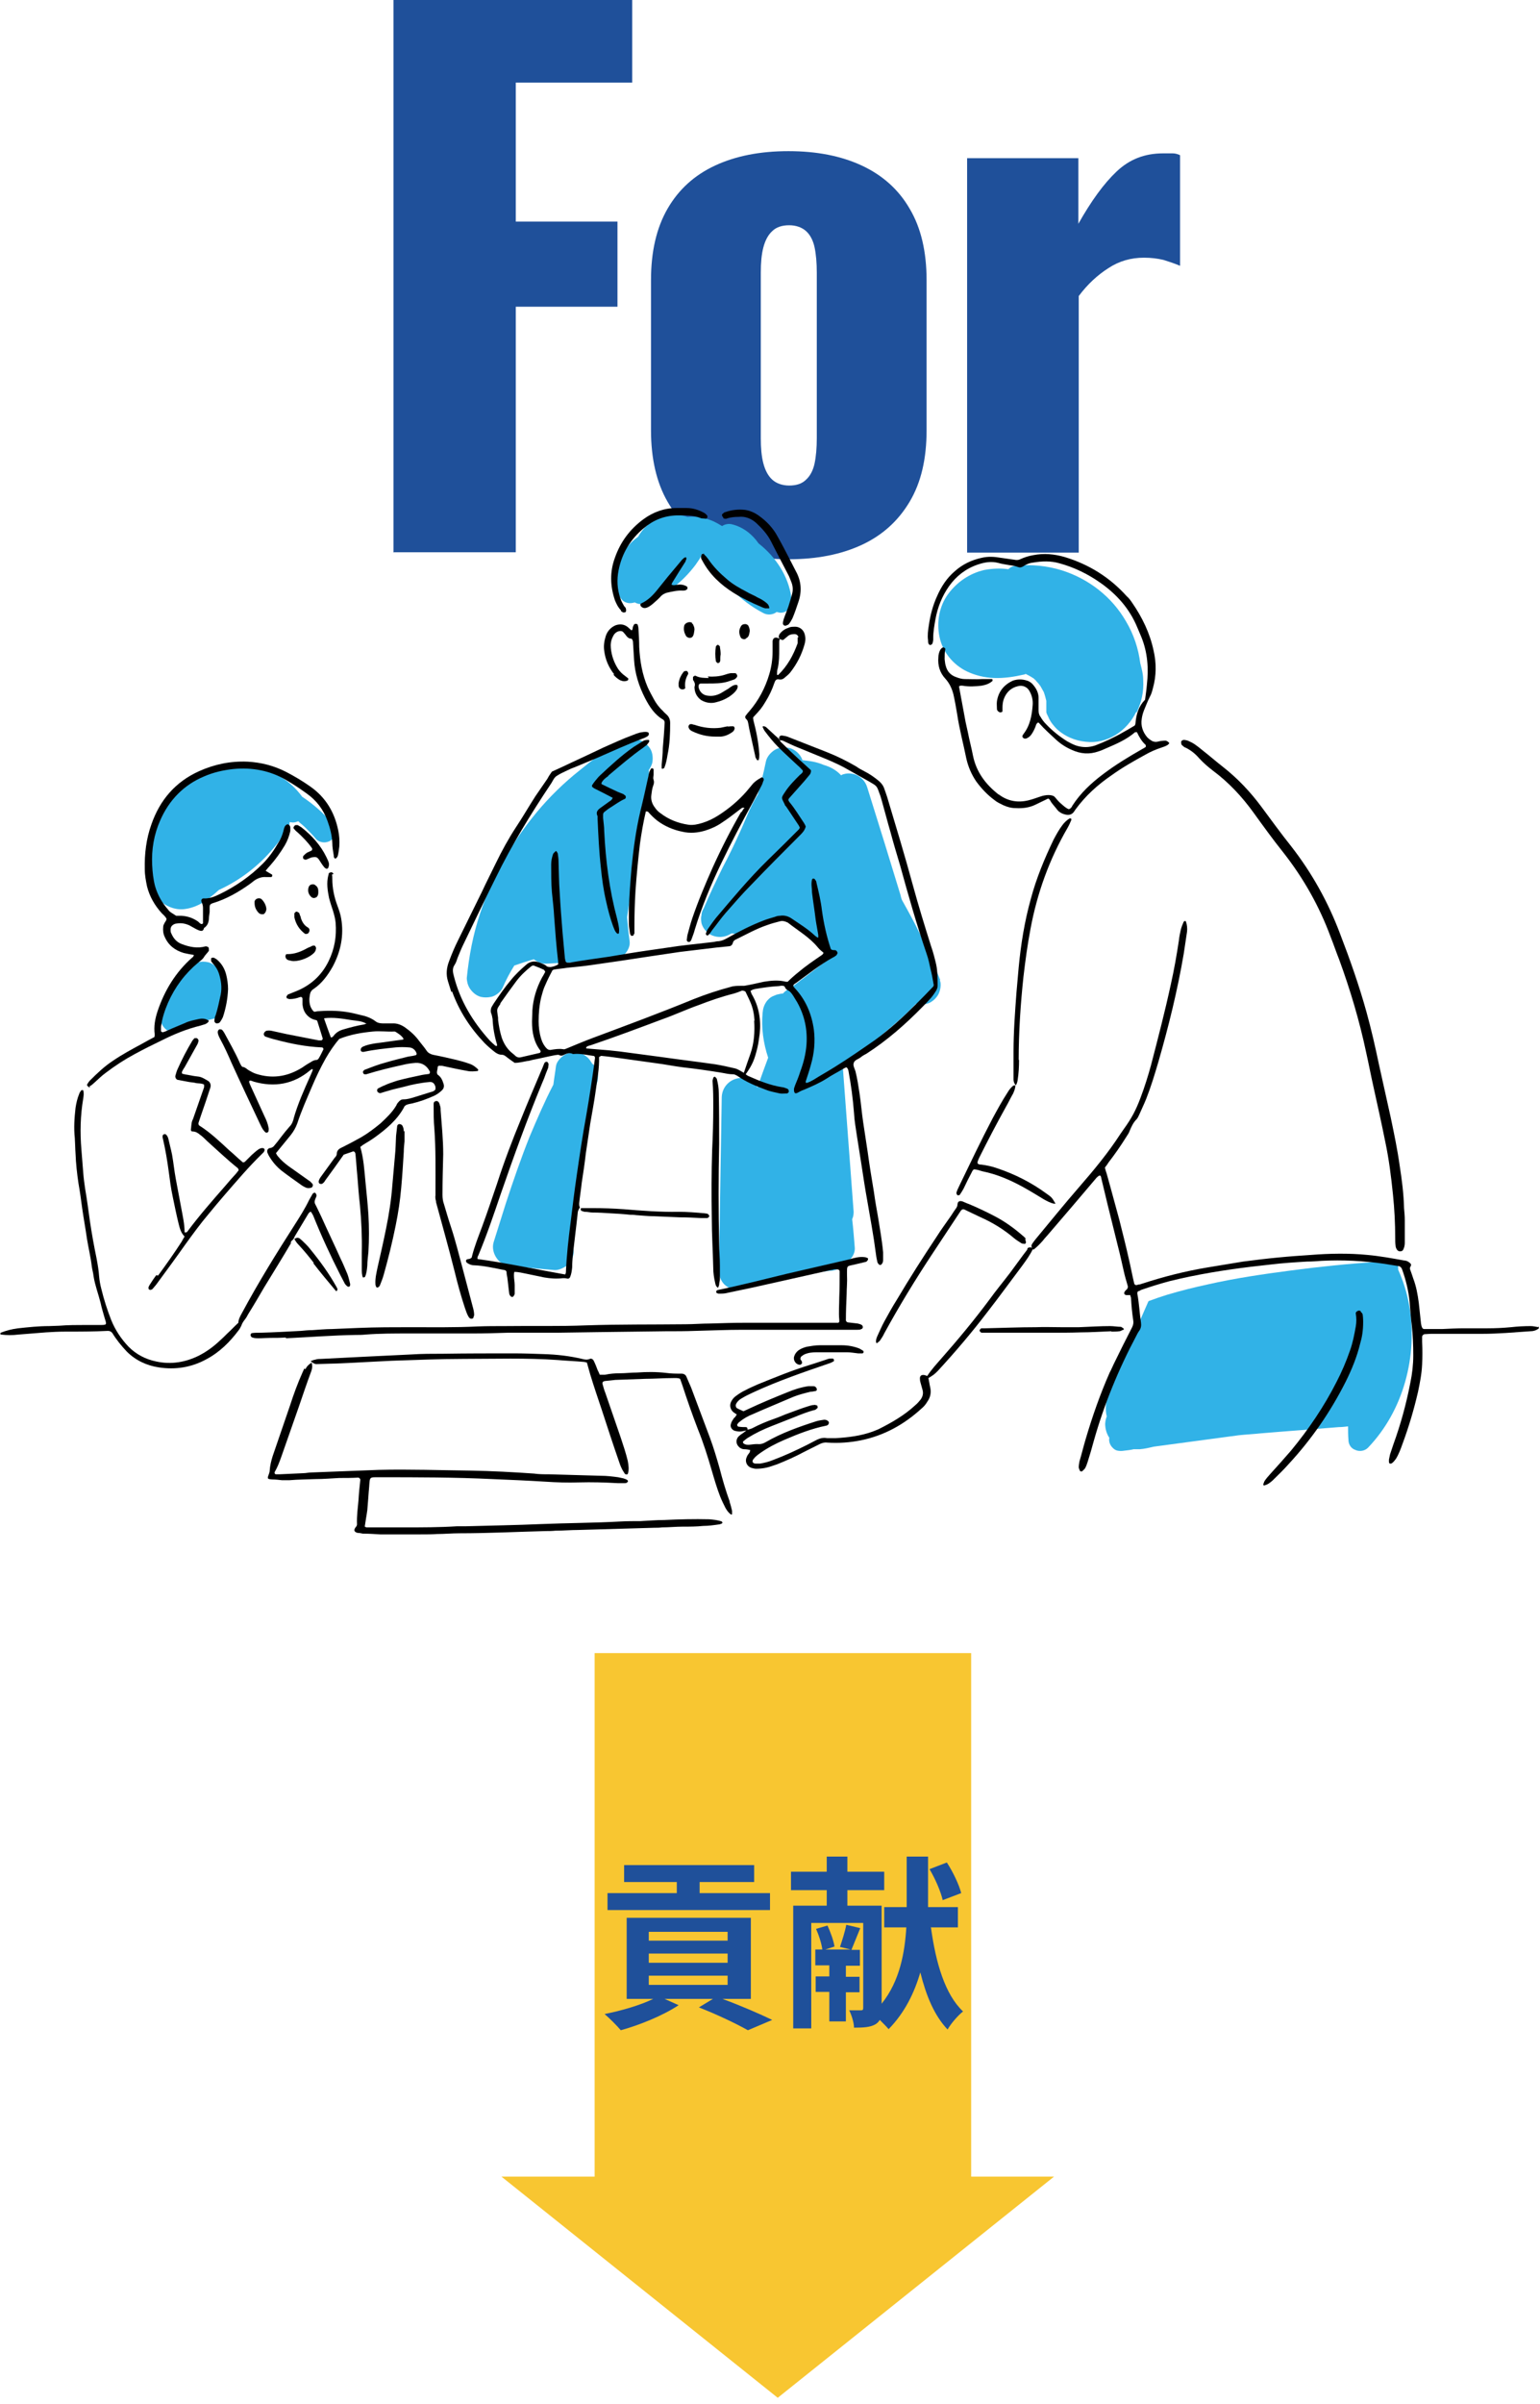 <?xml version="1.0" encoding="UTF-8"?>
<svg id="_レイヤー_1" data-name="レイヤー_1" xmlns="http://www.w3.org/2000/svg" version="1.1" viewBox="0 0 418 652">
  <!-- Generator: Adobe Illustrator 29.6.1, SVG Export Plug-In . SVG Version: 2.1.1 Build 9)  -->
  <defs>
    <style>
      .st0 {
        fill: #1f509a;
      }

      .st1 {
        fill: #f8c631;
      }

      .st2 {
        fill: #31b2e7;
      }
    </style>
  </defs>
  <g>
    <path class="st0" d="M106.8,149.9V0h64.8v22.4h-31.6v37.7h27.6v23.1h-27.6v66.6h-33.1Z"/>
    <path class="st0" d="M214,151.7c-7.6,0-14.3-1.3-19.9-3.9-5.6-2.6-9.9-6.5-12.9-11.7-3-5.2-4.5-11.7-4.5-19.4v-40.7c0-7.8,1.5-14.2,4.5-19.4,3-5.2,7.3-9.1,12.9-11.7,5.6-2.6,12.2-3.9,19.9-3.9s14.3,1.3,19.9,3.9c5.6,2.6,10,6.5,13,11.7,3.1,5.2,4.6,11.7,4.6,19.4v40.7c0,7.8-1.5,14.2-4.6,19.4-3.1,5.2-7.4,9.1-13,11.7-5.6,2.6-12.2,3.9-19.9,3.9ZM214.2,131.7c2,0,3.5-.5,4.6-1.6,1.1-1,1.9-2.5,2.3-4.4.4-1.9.6-4.2.6-6.9v-44.8c0-2.7-.2-5-.6-6.9-.4-1.9-1.2-3.4-2.3-4.4-1.1-1-2.7-1.6-4.6-1.6s-3.5.5-4.6,1.6c-1.1,1-1.9,2.5-2.4,4.4-.5,1.9-.7,4.2-.7,6.9v44.8c0,2.7.2,5,.7,6.9.5,1.9,1.3,3.4,2.4,4.4,1.1,1,2.7,1.6,4.6,1.6Z"/>
    <path class="st0" d="M262.5,149.9V42.9h30.2v17.8c3.5-6.2,6.9-10.9,10.4-14.2,3.5-3.3,7.6-4.9,12.6-4.9s1.9,0,2.6,0c.7,0,1.4.2,2,.5v30c-1.4-.6-2.9-1.1-4.5-1.6-1.7-.4-3.4-.6-5.3-.6-3.5,0-6.7.9-9.6,2.8-3,1.9-5.7,4.4-8.1,7.6v69.6h-30.2Z"/>
  </g>
  <g>
    <g>
      <path class="st2" d="M255.2,265.8c-2.6-6.5-5.5-12.9-8.9-19-.5-.9-1-1.8-1.5-2.7-.2-.5-.3-1-.4-1.4-1.4-4.6-2.8-9.1-4.2-13.7-1.6-5.1-3.2-10.3-4.8-15.4-.4-1.3-1.2-2.4-2.4-3.1-1.1-.7-2.8-.9-4-.5-.2,0-.5.2-.7.3-1.3-1.4-2.9-2.3-4.7-2.8-.9-.4-1.9-.7-2.9-.9-1-.2-2-.3-2.9-.4-.1-.3-.2-.6-.4-.9-.6-1.1-1.9-2.1-3.1-2.4-1.3-.3-2.8-.2-4,.5-1.1.7-2.1,1.8-2.4,3.1-.6,3-1.4,6.1-2.2,9,0,0-.1.2-.2.3-2,3.2-3.2,6.8-4.8,10.2-1.4,3.1-2.9,6.2-4.5,9.2-1.8,3.7-3.6,7.4-5.2,11.2-.4.6-.6,1.2-.6,1.9-.2.7-.1,1.4,0,2.1.3,1.2,1.3,2.5,2.4,3.1,1.9,1,4.1.8,5.7-.3.3,0,.6,0,.9.1.9,0,1.8-.2,2.6-.7.4-.2.8-.4,1.2-.5,3.3-1.3,6.7-2.4,10.2-2.9,4.2,3.4,8.4,6.8,12.7,10.2-.2,0-.4.2-.6.3-3.6,2.7-7.2,5.5-10.8,8.2-.6.3-1.1.6-1.7,1.1-.2.2-.3.3-.5.5-.6,0-1.1.2-1.7.3-.4.2-.8.3-1.2.5-.6.3-1.1.8-1.5,1.3-.7,1-1,1.9-1.1,3.1-.4,4.1.2,8.3,1.5,12.2-1,2.7-2,5.4-2.9,8.1-.2-.4-.5-.8-.8-1.1-.9-.9-2.4-1.6-3.7-1.5-2.8.1-5.1,2.3-5.2,5.2-.2,12.3-.4,24.5-.6,36.8,0,3.4-.1,6.9-.2,10.3,0,1.3.6,2.8,1.5,3.7.9.8,1.8,1.3,3,1.4,1.1.1,2.3,0,3.3-.6.2-.1.4-.3.6-.5,0,0,.1,0,.2,0,2.2-.7,4.3-1.4,6.5-2.1,5-.6,10-1.3,15-1.9.7,0,1.4-.1,2-.4.6-.2,1.2-.6,1.7-1.1.1-.1.2-.3.4-.4,1.6-.9,2.9-2.7,2.7-4.5-.2-2.5-.4-5.1-.7-7.6.3-.6.4-1.3.4-2-.9-12-1.8-24.1-2.7-36.1-.1-1.3-.2-2.7-.3-4,5-3.3,9.7-6.9,14.2-10.9,2-1.7,3.9-3.5,5.7-5.4.3,0,.5.1.8.1,1.1.1,2.3,0,3.3-.6.8-.5,1.4-1.1,1.9-1.9.6-1,1-2.9.5-4Z"/>
      <path class="st2" d="M173.5,200.7c-.5,0-.9-.1-1.4-.2-.9,0-1.8.2-2.6.7-.5.2-1,.4-1.5.7-1.2-.2-2.4,0-3.4.6-1,.6-1.9,1.5-2.3,2.6-1.7,1.2-3.3,2.5-4.9,3.8-4.3,3.4-8.2,7.2-11.7,11.4-6.8,8.2-12.1,17.4-15.4,27.5-1.9,5.7-3,11.5-3.6,17.5,0,.5.1.9.2,1.4.2.7.5,1.3.9,1.8.7.9,1.6,1.6,2.7,1.9.9.2,1.8.2,2.8,0,1.1-.2,2.6-1.3,3.1-2.4.9-2.1,2-4.2,3.2-6.1,1.8-.6,3.5-1.2,5.3-1.7.9.7,2,1.2,3.2,1.2,5.9-.3,11.7-.6,17.6-.9,1.3,0,2.7-.5,3.7-1.5.9-.9,1.7-2.3,1.5-3.7-.3-2.1-.5-4.3-.7-6.5,1.5-9.8,3-19.6,4.5-29.4.4-2.9.9-5.7,1.3-8.6.2-.6.2-1.2.1-1.9.4-.6.7-1.2.9-1.8.3-1.2.2-2.9-.5-4-.7-1.1-1.8-2.1-3.1-2.4Z"/>
      <path class="st2" d="M160.8,288.8c0-.3-.2-.5-.4-.8-.6-1.1-1.9-2.1-3.1-2.4-1.3-.3-2.8-.2-4,.5-1.1.7-2.2,1.8-2.4,3.1-.2,1.7-.5,3.3-.7,5-2.4,4.6-4.4,9.3-6.4,14-2.4,6-4.5,12.1-6.5,18.2-1.1,3.5-2.2,7-3.3,10.5-.5,1.6,0,3.3.9,4.5.4.6.9,1,1.5,1.3.8.5,1.7.7,2.6.7,3.8.4,7.7.8,11.5,1.1,1.2.1,2.8-.7,3.7-1.5.9-.9,1.6-2.4,1.5-3.7,0-1.2-.4-2.4-1.2-3.3,1.6-10.8,3.1-21.5,4.7-32.3.3-1.2.6-2.5,1-3.7.6-2.2,1.3-4.3,1.9-6.5.4-1.2.2-2.9-.5-4-.2-.4-.5-.7-.8-1Z"/>
    </g>
    <g>
      <path class="st2" d="M45.6,279.5c.3.2.5.4.8.5,1.1-.4,2.1-.8,3.2-1.2,3.2-1.1,6.5-2.1,9.8-2.8,0-.2,0-.3,0-.5.2-2,.4-3.9.6-5.9.2-.3.4-.7.5-1.1.3-.6.5-1.3.4-2,0-1.3-.6-2.8-1.5-3.7-.3-.3-.6-.5-.9-.7-.6-.5-1.2-.9-2-1.1-.9-.2-1.8-.2-2.8,0-1.3.3-2.4,1.3-3.1,2.4-2.2,3.1-4.3,6.2-6.5,9.4-.4.6-.6,1.2-.6,1.9-.2.7-.1,1.4,0,2.1.4,1.1.9,2,1.9,2.7Z"/>
      <path class="st2" d="M90.1,223.3c-2.3-2.8-5.1-5.2-8.1-7.2-1.8-2.5-4.2-4.6-6.9-6-1.7-.9-3.6-1.6-5.5-2-2.2-.4-4.4-.4-6.6-.1-1.3.2-2.5.5-3.7.9-.6-.3-1.4-.4-2.1-.2-2.5,1.1-4.8,2.4-6.9,4.1-2,1.6-3.6,3.5-5.1,5.5-2.9,4.1-4.7,8.9-5.1,13.9-.2,2.4,0,4.9.6,7.2.8,2.5,2.3,5.1,4.7,6.3,1.4.7,3,1.1,4.6.9,1.7-.2,3.4-.8,4.9-1.7,1.6-1,3.1-2.2,4.5-3.5,5.7-2.6,10.8-6.5,14.8-11.3,1.5-1.7,2.8-3.6,4-5.5.3-.5.4-1,.4-1.6.3,0,.6.1.9.1.4,0,.9-.1,1.3-.3,0,0,.1,0,.2,0,.1,0,.2.2.3.3.5.4,1.1.9,1.6,1.4,1,1,2,2,2.9,3.1.5.6,1.5.9,2.2.9s1.7-.3,2.2-.9c.5-.6.9-1.4.9-2.2,0-.9-.4-1.5-.9-2.2Z"/>
    </g>
    <g>
      <path class="st2" d="M379.5,344.4c0-.2,0-.3,0-.5,0-.6-.1-1.1-.4-1.6,0,0-.1-.2-.2-.3-1.8,0-3.6.2-5.4.3-7.7.5-15.4,1.3-23,2.3-7.6,1-15.2,2.1-22.7,3.8-3.7.8-7.3,1.7-11,2.8-1.6.5-3.1,1-4.7,1.6-.1,0-.3.1-.4.2-2.2,5.1-4.5,10.1-6.7,15.2-.7,1.6-1.5,3.3-2.2,4.9-.7,1.6-1.5,3.2-2,4.9-.6,2-.9,4.2-.4,6.2-.3.8-.5,1.7-.4,2.6.1,1.2.5,2.3,1.1,3.2-.2,1,.2,2,.9,2.7.4.4.8.7,1.4.8.6.1,1.1.1,1.7,0,.9-.1,1.8-.2,2.6-.4.6,0,1.1,0,1.7,0,1.3-.1,2.5-.4,3.8-.7,7.7-1,15.4-2.1,23.1-3.1,1.9-.2,3.9-.3,5.8-.5,7.1-.6,14.2-1.1,21.3-1.7.8,0,1.7-.1,2.5-.2,0,1.2,0,2.4.1,3.6,0,1.3.7,2.4,1.9,2.8,1.1.5,2.5.3,3.4-.6,4.8-5,8.2-11.2,10.1-17.9,1.9-6.7,2.3-13.8,1.1-20.7-.6-3.4-1.6-6.6-3-9.7Z"/>
      <path class="st2" d="M280.4,184c-.2-.1-.3-.2,0,0h0Z"/>
      <path class="st2" d="M308.5,193.3c1.3-2.7,2-5.7,1.8-8.8,0-1.6-.4-3.1-.8-4.6-.5-4-1.8-7.9-3.9-11.4-3.8-6.6-10.1-11.5-17.4-13.8-3.9-1.2-8.2-1.7-12.3-1.2-.9,0-1.6.3-2.2.9,0,0,0,0,0,0-2.2-.3-4.3-.2-6.5.2-4,.9-7.5,3.3-9.9,6.6-2.4,3.3-3.1,7.6-2.3,11.5.8,4.1,3.7,7.6,7.4,9.4,2.3,1.1,4.8,1.7,7.4,1.8,2.7.1,5.4-.3,8-.9.2,0,.4-.1.6-.2.6.3,1.2.6,1.8,1,.2.1.3.2.5.3-.1,0-.2-.1-.3-.2,0,0,.2.1.2.2.3.2.6.5.8.8.2.2.5.5.7.8,0,0,0,0,0,0,.1.1.2.3.3.4.3.5.6,1.1.9,1.6.3.8.5,1.6.7,2.4,0,.5,0,1,0,1.5,0,.6,0,1.1,0,1.6.1.5.4.9.6,1.4.5,1.2,1.4,2.3,2.3,3.2,2.2,2,4.9,3.1,7.8,3.4,5.8.7,11.2-2.9,13.7-8.1Z"/>
    </g>
    <path class="st2" d="M214.8,162.1c-.8-5.9-4.3-11.1-8.9-14.7-1.7-2.5-4.3-4.5-7.3-5.2-.9-.2-1.9,0-2.6.5-1-.6-2-1.2-3.1-1.6-2-.8-4.2-1.1-6.3-.9-2.8-.9-5.9-.7-8.6.7-2,1-3.7,2.7-4.8,4.7-1.9,1.3-3.5,3.2-4.5,5.3-1.5,3.2-2.1,7.1-.7,10.4.4,1,1,1.9,2.2,2.2.7.2,1.4.1,2.1-.1.7.4,1.5.6,2.4.3,5.7-2,10.5-5.7,14.1-10.5.7-1,1.4-2,1.9-3,.8,1,1.6,1.9,2.5,2.9,1.3,2.7,3.1,5.1,5.5,6.9,2.5,2.5,5.4,4.7,8.5,6.3,1.1.6,2.6.5,3.6-.3.4.1.8.2,1.1.2.7,0,1.3-.2,1.9-.7.4-.3.7-.7,1-1.2.3-.7.3-1.3.2-2Z"/>
    <g>
      <path d="M122.7,268.9c1.9,5.3,4.9,9.9,8.8,14,.8.8,1.7,1.6,2.6,2.3.6.5,1.3.9,2.1.9.3,0,.6.1.9.3.9.7,1.7,1.3,2.6,1.9,1.2,0,2.3-.3,3.4-.5.5,0,.9-.2,1.4-.3,2.1-.4,4.1-.9,6.2-1.3.4,0,.8-.2,1.1,0,.4.2.7.2,1.1,0,.8-.4,1.7-.8,2.6-.3,0,0,.2,0,.2,0,1.8-.2,3.6.3,5.3.5.4,0,.5.3.5.6-.7,5.3-1.5,10.5-2.4,15.7-1,5.4-1.8,10.9-2.6,16.4-.6,4.1-1.1,8.2-1.6,12.3-.6,4.6-1.1,9.1-1.3,13.7,0,.2-.1.4-.2.6-8-1.4-15.8-3.1-23.8-4.2,0-.3,0-.7.2-.9,2.3-5.5,4.2-11.1,6.1-16.7,3.5-10.1,7.1-20.1,11.2-30,.4-.9.8-1.9,1.1-2.8.2-.5.4-1,.6-1.5,0-.3.1-.6.1-.9,0-.3-.3-.7-.5-.7-.2,0-.5.1-.6.3-.3.6-.5,1.3-.8,1.9-1.9,4.5-3.8,8.9-5.6,13.4-2.4,5.8-4.6,11.6-6.5,17.5-1.3,3.8-2.6,7.7-4,11.5-1,2.7-2.1,5.4-2.8,8.2,0,.4-.4.6-.8.7-.2,0-.3,0-.5.1-.2,0-.4.4-.3.5,0,.1.1.3.2.4.6.4,1.2.7,1.9.7,2.8.1,5.6.8,8.3,1.3.3,0,.6.3.6.6,0,.5.1.9.2,1.4.2,1.4.3,2.8.5,4.2,0,.4.2.7.5,1,.2.1.5.1.6,0,.2-.3.4-.5.4-.8,0-.8,0-1.6,0-2.3,0-.9-.2-1.7-.2-2.6,0-.3,0-.6.1-1,1.2,0,2.2.3,3.3.5,1.6.3,3.2.7,4.8,1,1.7.3,3.4.4,5.1.2.4,0,.7,0,1.1.1.3.1.6,0,.8-.3.4-.9.5-1.8.6-2.7,0-1.2.1-2.3.2-3.5.4-3.7.9-7.4,1.3-11.2,0-.6.3-1.1.6-1.6,0,0,0,0,0,0,0,0,0,0,0,0,0,0,0,0,0,0h0s0,0,0,0c0,0,0,0,0,0-.2-.3-.2-.7-.2-1.1.2-1.9.5-3.7.7-5.6.4-2.6.8-5.2,1.1-7.9.4-2.7.8-5.4,1.2-8.1.5-3,1.1-6,1.5-9,.4-3,1-6,.9-9.1.2,0,.4-.3.6-.3,2.1.2,4.2.5,6.3.8,2.9.4,5.7.8,8.6,1.2,2.4.3,4.8.8,7.2,1.1,3.6.4,7.1.9,10.7,1.5,1,.2,2,.4,3,.4.4,0,.7.2,1.1.4,2.4,1.7,5.1,2.8,7.8,3.8,1.2.5,2.6.7,3.8,1,.6.1,1.2,0,1.9,0,.2,0,.4-.3.5-.4,0-.2,0-.5-.1-.6-.1-.2-.3-.3-.6-.4-.4-.1-.7-.3-1.1-.3-3.2-.5-6.2-1.7-9.1-3-.3-.1-.5-.3-.8-.5,1.9-2.7,2.4-4,3.2-7.3.3-1.2.4-2.5.6-3.7.4-3.8-.2-7.5-2.2-10.8-.1-.3-.2-.6-.3-.8.5-.4,1-.5,1.6-.6,1.9-.3,3.8-.6,5.8-.7.5,0,.9-.2,1.4-.1.6,0,.6.7.9.9.1,0,.2.2.4.3.7.3,1.1.9,1.5,1.5.4.6.7,1.2,1.1,1.8,2,3.6,2.8,7.4,2.5,11.5-.2,2.5-.8,4.9-1.7,7.3-.4,1.3-.9,2.5-1.4,3.7-.1.4-.3.7-.3,1.1,0,.3,0,.6.2.9,0,.2.5.2.8,0,.5-.3,1.1-.6,1.7-.8,2.1-.9,4.2-1.8,6.1-3,1.5-1,3.1-1.8,4.6-2.7.3-.2.6-.3.8-.4.4.2.5.6.6,1,.7,3.8,1.2,7.5,1.5,11.4.1,2.1.5,4.2.8,6.3.4,2.5.8,5.1,1.2,7.6.5,3.3,1,6.6,1.6,9.9.8,4.7,1.7,9.4,2.3,14.1.1.8.2,1.5.4,2.3,0,.3.2.6.4.8.2.3.6.3.8,0,.3-.3.4-.7.4-1.1,0-.7,0-1.4,0-2.1-.3-3.3-.9-6.5-1.4-9.7-.4-2.2-.8-4.5-1.1-6.7-.6-3.6-1.2-7.2-1.7-10.9-.4-2.6-.8-5.2-1.2-7.9-.4-2.6-.6-5.3-1-7.9-.3-2-.6-4-1.1-6-.2-.7-.7-1.5-.5-2.2.2-.9,1.3-1.1,1.9-1.6.5-.4,1-.7,1.6-1,5.6-3.6,10.6-8,15.2-12.7.7-.7,1.3-1.3,1.9-2,.7-.7,1.3-1.6,1.8-2.4.2-.4.4-.8.4-1.3,0-1.9,0-3.9-.4-5.8-.4-1.7-.8-3.3-1.4-5-1.7-5.4-3.4-10.9-4.9-16.4-2.2-8.1-4.6-16-7-24-.3-.9-.6-1.8-.9-2.6-.3-.7-.8-1.3-1.4-1.8-1.2-1-2.5-1.9-3.9-2.6-.8-.4-1.5-.8-2.2-1.3-2.6-1.5-5.2-2.8-8-3.9-3.4-1.3-6.8-2.7-10.2-4-.6-.3-1.3-.4-2-.5-.3,0-.6.1-.7.5,0,.1,0,.3-.1.4.1.1.3.3.4.4.4,0,.8.1,1.1.3,1.3.6,2.5,1.2,3.8,1.7,2.6,1.1,5.2,2.1,7.8,3.2,2.1.9,4.1,1.8,6.1,3,1.8,1,3.7,2.1,5.5,3.1,1.9,1.1,1.9,1.1,2.6,3.1.3.7.5,1.5.7,2.2.8,2.8,1.5,5.6,2.3,8.3.8,3,1.7,6,2.6,9,2.2,8,4.5,16.1,7.2,24,.5,1.4.8,2.9,1.1,4.3.3,1.1.5,2.3.7,3.4,0,.4.3.7,0,1.2-1.5,1.6-3.1,3.2-4.7,4.8-3.5,3.5-7.1,6.8-11.1,9.7-3.6,2.5-7.2,5-10.9,7.3-1.9,1.2-3.9,2.3-5.8,3.5-.5.3-1.1.6-1.7.8-.1,0-.3,0-.4,0,0,0,0-.3,0-.4.5-1.5,1-3,1.4-4.5.9-3.1,1.2-6.3.8-9.5-.6-4.3-2.2-8.1-5.2-11.3-.2-.2-.3-.4-.4-.5,0-.5.5-.7.8-.9,3.3-2.4,6.4-4.9,10-6.9.3-.1.5-.3.8-.5.1,0,.2-.2.3-.4.3-.3,0-.8-.3-1-.4-.2-1,.1-1.4-.4-1.1-3.3-1.9-6.8-2.4-10.4-.3-2.6-.9-5.1-1.5-7.6,0-.4-.3-.7-.5-1,0,0-.3-.1-.4-.1-.1,0-.3.2-.3.3-.3,1.2,0,2.3,0,3.5.3,2.5.7,4.9,1,7.4.2,1.4.5,2.8.7,4.1,0,.2,0,.5,0,.7,0,0-.1,0-.2,0-.3-.2-.5-.3-.7-.5-1.9-1.8-4.2-3.2-6.4-4.7-.9-.6-2-.9-3.1-.7-.5,0-.9.1-1.4.3-1,.3-2.1.6-3.1,1-3.4,1.3-6.7,3-9.9,4.8-.7.4-1.4.7-2.2.8-.5,0-.9.1-1.4.2-3.2.4-6.4.7-9.5,1.1-2.8.4-5.6.8-8.3,1.2-3.5.5-7.1,1.1-10.6,1.7-3.5.5-7.1,1-10.6,1.6-.2,0-.5,0-.7,0-.2,0-.5-.2-.5-.4-.1-.4-.2-.8-.2-1.1-.2-2.2-.4-4.3-.6-6.5-.3-3.7-.6-7.5-.8-11.2-.2-2.7-.2-5.5-.3-8.2,0-.7-.1-1.4-.2-2.1,0-.2-.2-.4-.3-.6-.1-.2-.3-.2-.4,0-.2.2-.5.4-.6.7-.3.9-.5,1.8-.5,2.8,0,2.5,0,5,.2,7.5.2,2.2.5,4.3.6,6.5.3,4.1.6,8.2,1.1,12.4,0,.2,0,.4,0,.7-.7.4-1.3.6-2,.7-.4,0-.8,0-1.1-.2-.5-.5-1.2-.7-1.9-1-1.3-.5-2.6-.4-3.7.6-1.5,1.3-2.9,2.6-4.1,4.1-1.7,2-3.2,4.2-4.7,6.4-.2.3-.4.7-.6,1-.2.5-.3,1.1-.1,1.6.2.5.3,1,.4,1.6.1,2.3.5,4.6,1.2,6.9,0,.1,0,.3,0,.4-.2,0-.5,0-.6-.2-.5-.4-.9-.8-1.4-1.3-4.6-5.1-8-10.7-9.7-17.4-.3-1.1-.5-2.1.2-3.1.4-.6.6-1.3.8-1.9.5-1.2,1-2.5,1.6-3.7,2.9-6,5.8-12.1,8.8-18.1,4.3-8.8,9.4-17.1,14.8-25.2.6-.8.9-1.9,1.8-2.4.9-.6,1.9-1,2.9-1.5.6-.3,1.3-.6,1.9-.8,2-.8,4-1.7,6-2.5,4.1-1.8,8.3-3.7,12.5-5.3.4-.1.7-.3,1.1-.5.2-.1.4-.3.5-.5,0-.1,0-.3,0-.4,0-.1-.2-.3-.3-.3-.7-.2-1.4,0-2.1.1-.7.2-1.3.4-2,.7-2.7,1-5.3,2.2-8,3.4-2.7,1.3-5.5,2.6-8.3,3.9-1.9.9-3.8,1.8-5.6,2.6-.5.7-.9,1.3-1.2,1.9-1.1,1.6-2.2,3.2-3.3,4.8-1.8,2.8-3.4,5.6-5.2,8.3-2.1,3.2-3.9,6.5-5.6,10-1.2,2.5-2.5,5-3.7,7.6-2.2,4.4-4.3,8.8-6.5,13.2-.9,1.8-1.7,3.7-2.4,5.6-.7,1.8-.9,3.6-.3,5.5.3,1,.6,1.9.9,2.9ZM204.7,276.8c.2,3.1,0,6.1-1,9-.6,1.7-1.2,3.4-1.8,5.2-.9-.5-1.6-1-2.4-1.2-1.7-.4-3.5-.8-5.3-1.1-4.9-.7-9.9-1.3-14.8-2-3.8-.5-7.6-1-11.3-1.5-.9-.1-1.9-.2-2.8-.3-2-.2-4-.3-6-.5,0,0-.2,0-.2-.1,0-.1,0-.3.2-.4.3-.2.7-.3,1.1-.4,6.5-2.2,12.9-4.6,19.3-7,3.4-1.2,6.6-2.7,10-3.9,3.1-1.2,6.3-2.3,9.5-3.1.7-.2,1.5-.5,2.2-.8.3,0,.9.1,1,.4.4.9.9,1.8,1.3,2.8.7,1.6,1,3.3,1.1,5ZM150,263.2c.2-.1.2-.2.3-.2,1.2-.2,2.5-.3,3.7-.5,2.1-.2,4.2-.4,6.3-.7,2.8-.4,5.6-.8,8.3-1.2,2.6-.4,5.2-.8,7.9-1.2,2.7-.4,5.4-.8,8.1-1.2,3.3-.4,6.7-.8,10-1.2,1-.1,2-.2,3-.3.6,0,1.1-.2,1.3-.9.1-.4.3-.7.7-.9,2.9-1.4,5.7-3,8.7-4,1.1-.4,2.2-.7,3.4-1,.7-.2,1.4,0,2,.3,0,0,.1,0,.2.1,2.8,2.2,5.8,3.9,8.1,6.7.4.5,1,1,1.5,1.4,0,.4-.3.5-.5.7-2.2,1.5-4.4,3-6.4,4.7-1,.8-1.9,1.6-2.8,2.5-.3,0-.6,0-.9-.1-1.9-.4-3.7-.2-5.6.1-1.8.4-3.5.8-5.3,1.1-.3,0-.6,0-.9,0-.9,0-1.9,0-2.8.3-3.4.9-6.7,2-10,3.3-9,3.7-18.2,7.1-27.3,10.5-2.4.9-4.8,1.9-7.2,2.9-.3.1-.6.3-.9.2-1.2-.2-2.3,0-3.5.2-.4,0-.7-.1-1-.4-.7-.7-1.2-1.6-1.5-2.6-.5-1.6-.7-3.2-.7-4.8,0-2.2.2-4.4.7-6.5.3-1.1.6-2.3,1.1-3.3.6-1.4,1.3-2.8,2-4.1ZM135.7,272.3c1.4-2,2.9-4.1,4.4-6.1,1.2-1.6,2.6-2.9,4.1-4.1.3-.2.6-.3.9-.1.8.3,1.6.6,2.4,1,.2,0,.3.3.5.6-.3.6-.6,1.1-.9,1.6-1.5,2.8-2.4,5.8-2.6,8.9,0,1-.1,2-.1,3,0,2.9.5,5.6,2.3,7.9.1.2,0,.5-.2.6-1.7.4-3.5.8-5.2,1.2-.5.1-.9,0-1.3-.3-.5-.5-1.1-.9-1.6-1.4-1-1-1.7-2.2-2.2-3.6-.5-1.6-.8-3.2-1-4.8,0-.4,0-.8-.1-1.2-.2-1.8-.4-1.6.8-3.3Z"/>
      <path d="M211.9,200.7h0s0,0,0,0c0,0,0,0,0,0h0c0,0,0,0,0,0,0,0,0,0,0,0Z"/>
      <path d="M211.4,200.2h0s0,0,0,0c0,0,0,0,0,0h0s0,0,0,0h0s0,0,0,0c0,0,0,0,0,0,0,0,0,0,0,0h0Z"/>
      <path d="M90.5,237.1c0-.2-.2-.4-.5-.5-.3,0-.7.1-.8.4,0,.1,0,.3-.1.5-.5,2-.2,4,.2,6,.3,1.2.7,2.4,1.1,3.6.3,1,.6,2.1.7,3.2.3,3.7-.3,7.1-1.9,10.4-1.9,3.9-4.9,6.6-8.9,8.2-.7.3-1.3.5-2,.8-.2,0-.3.3-.5.5-.1.1,0,.6.1.6.2,0,.4.2.7.2,1,0,1.9-.2,2.7-.5.5-.2.8,0,.8.5,0,.5,0,.9,0,1.4.1,1,.4,2,1.1,2.8.7.8,1.5,1.3,2.6,1.5,0,0,.1,0,.3.2.5,1.5,1,3.2,1.5,4.8,0,.2-.2.5-.4.5-.2,0-.5,0-.7,0-2.9-.6-5.8-1.1-8.7-1.7-1.4-.3-2.7-.6-4.1-.9-.5-.1-.9-.1-1.4,0-.3.1-.7.5-.7.9,0,.3.2.6.5.7.9.3,1.8.6,2.7.8,4.1,1.1,8.2,1.9,12.4,2.1.2,0,.3,0,.4.1.1,0,.2.3.2.4-.4.8-.8,1.7-1.3,2.5-.1.2-.4.4-.5.4-1,0-1.7.7-2.5,1.1-.7.4-1.4,1-2.2,1.4-3.7,2.1-7.6,2.6-11.7,1.3-.7-.2-1.4-.6-2.1-1-.5-.3-.9-.8-1.6-.9-.2,0-.4-.3-.5-.5-.2-.3-.3-.6-.4-.8-1.2-2.7-2.7-5.3-4.1-7.9-.2-.3-.4-.7-.7-.9-.1-.1-.4-.1-.6-.1-.2,0-.5.4-.5.7,0,.7.4,1.4.7,2,1.1,2,2.1,4.2,3,6.3,2.5,5.5,5.1,11,7.7,16.5.3.6.5,1.1.9,1.7.2.3.4.5.6.7.3.3.8.1.9-.3,0-.3.1-.6,0-.9-.2-1.1-.6-2.1-1.1-3.1-1.2-2.7-2.5-5.4-3.7-8.1-.2-.4-.4-.9-.5-1.3,0,0,.2-.3.2-.3.4,0,.8.2,1.1.3,5.6,1.6,10.8.7,15.3-3.1.1,0,.2-.2.4-.3,0,0,.2,0,.2,0,0,0,.1.1.1.2-.2.6-.5,1.2-.7,1.7-1.7,3.8-3.4,7.6-4.5,11.5,0,.2-.1.4-.2.7-.2.6-.5,1.1-1,1.6-.8.9-1.5,1.8-2.2,2.7-.6.8-1.2,1.6-1.9,2.4-.2.3-.6.5-1,.6,0,0-.2,0-.2,0-.6.2-.8.7-.6,1.3.2.4.3.7.5,1,.9,1.5,2,2.8,3.4,3.9,1.7,1.3,3.4,2.5,5.1,3.7.5.4,1.1.7,1.6.9.3.1.8.1,1.1,0,.5,0,.8-.7.5-1.1-.3-.3-.6-.7-1-.9-1.8-1.3-3.7-2.6-5.5-3.9-1.1-.8-2.1-1.7-2.9-2.7-.2-.2-.3-.5-.5-.8,1.4-1.7,2.7-3.3,4-4.9.8-1,1.4-2.1,1.8-3.2,1.1-3.4,2.6-6.7,4-10,1.1-2.6,2.3-5.1,3.7-7.6,1.1-1.9,2.3-3.7,3.7-5.3,3-1.2,6-1.7,9.1-2,1.9-.2,3.9.1,5.8,0,.1,0,.3,0,.4.1.8.5,1.6,1,2.1,1.8,0,.2,0,.3-.2.3-2.5.3-4.9.7-7.4,1-1.2.2-2.3.4-3.4.9-.4.2-.6.5-.6.9,0,.4.4.6.9.5,2.8-.6,5.7-.9,8.6-1.2,1.2-.1,2.3-.1,3.5,0,1.1,0,1.9.7,2.2,1.7,0,0,0,.3-.2.4-.7.2-1.4.3-2.1.4-2,.5-4.1,1-6.1,1.6-1.9.5-3.7,1.2-5.5,1.9-.2,0-.4.2-.6.4-.1.2-.1.4,0,.6,0,.1.2.2.3.3.1,0,.3,0,.5,0,3.2-1,6.5-1.8,9.7-2.5,1.2-.3,2.4-.5,3.7-.6,1.8-.1,3.1.8,3.9,2.4,0,0,0,.2,0,.2,0,.1-.1.3-.2.4-.8.1-1.7.2-2.5.4-1.9.4-3.8.8-5.7,1.3-.5.1-.9.3-1.3.4-.9.3-1.8.6-2.6,1-.6.2-1.1.5-1.7.8-.3.1-.4.5-.3.8.1.3.6.6.9.5.4-.1.9-.3,1.3-.4.8-.2,1.6-.5,2.5-.7.8-.2,1.7-.4,2.5-.6,1.1-.3,2.3-.6,3.4-.8,1.1-.2,2.3-.4,3.5-.5.9-.1,1.4.3,1.7,1.3,0,.2,0,.5,0,.7-.3.4-.7.6-1.2.7-1.5.5-3,.9-4.5,1.4-1,.3-1.9.6-3,.6-.6,0-1,.3-1.4.8-.2.2-.4.5-.5.8-1.1,1.9-2.7,3.4-4.3,4.9-1.7,1.4-3.4,2.7-5.3,3.8-1.6.9-3.3,1.8-4.9,2.6-.9.4-1.7.8-1.7,2,0,.3-.3.7-.6,1-1.2,1.7-2.5,3.4-3.7,5.1-.3.4-.5.8-.6,1.2,0,.2,0,.5.2.6.2.2.7.2.9,0,.2-.2.5-.4.6-.7,1.7-2.3,3.4-4.7,5.1-7.1.9-.3,1.7-.6,2.6-.9,0,0,.3.1.4.2.1.2.2.4.2.7.2,1.9.3,3.9.5,5.8.2,2.6.4,5.3.7,7.9.4,4.3.6,8.6.5,12.9,0,1.5,0,3,0,4.4,0,.8,0,1.6.3,2.3.2,0,.5,0,.6-.2.4-.9.5-1.9.6-3,0-1.2.2-2.5.3-3.7.2-3.4.2-6.7,0-10.1-.2-3-.5-5.9-.8-8.9-.3-3.2-.5-6.4-1.4-9.5.3-.2.5-.4.8-.6,1-.6,2-1.2,3-1.9,3.2-2.3,6.2-4.8,8.1-8.3,0,0,0-.2.1-.2.2-.2.3-.3.5-.4.5-.2,1-.3,1.6-.4,2.1-.5,4-1.2,6-2.1.8-.4,1.5-.9,2.1-1.5.5-.5.6-1.1.4-1.7-.3-1-.7-1.9-1.6-2.5-.1-.1-.2-.4-.2-.6,0-.5.2-.9.2-1.4,0-.3.3-.5.7-.4.2,0,.3,0,.5,0,2.3.5,4.6,1,6.9,1.4.9.2,1.9.1,2.8,0,0,0,0-.1.1-.2,0,0,0-.2,0-.2-.7-.7-1.5-1.3-2.5-1.6-1.1-.4-2.2-.7-3.4-1-2.1-.5-4.3-1-6.4-1.4-.7-.2-1.3-.5-1.7-1.1-.6-.9-1.3-1.7-2-2.6-1-1.4-2.3-2.6-3.7-3.6-1.1-.8-2.3-1.3-3.7-1.2-.8,0-1.6,0-2.3,0-.8,0-1.6-.1-2.2-.6-1.2-.9-2.6-1.4-4.1-1.7-1.2-.3-2.4-.6-3.7-.8-2.6-.4-5.3-.4-7.9-.2-.4,0-.8.3-1.1,0-.3-.3-.5-.6-.7-1-.5-1.1-.5-2.3-.3-3.4.1-.7.4-1.3,1.1-1.7,2.2-1.5,3.8-3.7,5.1-6,2.2-4.1,3.1-8.5,2.3-13.1-.2-1.2-.6-2.3-1-3.4-.9-2.4-1.4-4.8-1.4-7.3,0-.4,0-.8-.1-1.2ZM88,276.2c2.5-.3,4.9.1,7.4.5,1.3.2,2.8.2,4.1,1-.4,0-.6.2-.8.2-1.8.3-3.7.8-5.4,1.3-1.1.3-2,.8-2.7,1.7-.2.3-.4.5-.8.5-.6-1.6-1.2-3.3-1.8-5,0,0,0-.2,0-.3Z"/>
      <path d="M417.6,360c-.7-.1-1.4-.3-2.1-.3-1.8,0-3.6.1-5.4.3-2.1.2-4.2.3-6.3.3-2.1,0-4.2,0-6.3,0-2,0-4.1.1-6.1.2-1.6,0-3.3,0-4.9,0-.2,0-.4-.2-.5-.4-.2-.4-.2-.7-.3-1.1-.2-1.9-.4-3.7-.6-5.6-.3-2.3-.7-4.5-1.5-6.6-.3-.9-.6-1.8-.9-2.6,0-.2,0-.2,0-.3.1-.4.5-.7.2-1.1-.2-.3-.6-.5-.9-.7-.3-.1-.6-.2-.9-.2-3.3-.6-6.6-1.2-9.9-1.5-5.1-.5-10.3-.4-15.4,0-3,.2-5.9.4-8.9.7-3.2.3-6.4.7-9.5,1.1-3.2.5-6.5,1.1-9.7,1.6-6,1-11.9,2.5-17.7,4.4-.2,0-.4.2-.7.2-.1,0-.3,0-.5.1-.6.2-.9,0-1-.6-.5-2.1-.9-4.3-1.4-6.4-.8-3.6-1.7-7.1-2.6-10.7-.8-2.9-1.6-5.9-2.4-8.8-.2-.6-.3-1.2-.5-1.8-.2-.6-.3-1.2-.5-1.8-.2-.6-.4-1.2-.5-1.7.4-.5.7-.9,1-1.4,1.7-2.2,3.3-4.5,4.8-6.9.3-.5.7-1,.9-1.6.5-1.2,1-2.3,1.9-3.2.3-.3.5-.8.7-1.2.6-1.4,1.3-2.8,1.9-4.3,1.3-3.3,2.3-6.6,3.3-10,2.8-9.7,5.2-19.4,6.9-29.4.3-2,.6-4,.9-6,.1-.9,0-1.9-.3-2.7,0,0-.1-.2-.2-.2-.1,0-.3.1-.4.2-.3.7-.6,1.4-.8,2.2-.2.9-.4,1.8-.5,2.8-.6,4-1.3,8-2.2,12-1.6,7.4-3.5,14.7-5.4,22-.8,2.9-1.7,5.8-2.8,8.7-1.3,3.5-2.5,5.7-4.6,8.6-.3.4-.6.9-.9,1.3-3.3,5.1-7.2,9.8-11.2,14.4-4,4.6-7.8,9.3-11.7,14-.4.5-.8,1-1.1,1.5-.2.3-.2.7.1,1.1,0,.1.2.2.3.4,0,0,0,0,0,0,0,0,0,0,0,0,0,0,0,0,0,0,0,0,0,0,0,0,.9-.7,1.7-1.5,2.5-2.4.4-.5.8-1,1.2-1.4,4.5-5.2,8.9-10.4,13.4-15.7.2-.2.4-.4.7-.6,0,0,.3,0,.4,0,.1.2.2.4.2.6.6,2.5,1.2,5,1.8,7.5.9,3.6,1.8,7.3,2.7,10.9.6,2.3,1.1,4.6,1.6,6.8.3,1.4.7,2.7,1.1,4.1.1.3,0,.6-.2.9-.2.2-.4.3-.5.5-.3.3-.3.7-.2.8.1.2.4.3.6.3.3,0,.6,0,1,0,0,.3.2.6.2.9.1,2,.3,4,.6,6,.1.6,0,1.2-.3,1.8-1.7,3.3-3.4,6.7-5,10-.4.8-.7,1.6-1.1,2.3-2.6,5.9-4.7,11.9-6.5,18-.6,2-1.1,4.1-1.7,6.1-.1.5-.2,1.1-.2,1.6,0,.3.2.6.3.9,0,.2.5.3.6.2.3-.3.6-.5.8-.8.3-.5.5-1.1.7-1.7.6-1.9,1.2-3.9,1.7-5.8,2.8-9.9,6.7-19.4,11.6-28.6.2-.4.4-.8.7-1.2.5-.7.6-1.4.5-2.2-.4-2.6-.5-5.3-1-7.9,0-.3,0-.6.4-.7.2,0,.4-.2.6-.3,2.6-.9,5.2-1.7,7.8-2.4,7.3-1.8,14.7-3,22.1-3.9,1.8-.2,3.6-.4,5.3-.6,3.3-.4,6.5-.6,9.8-.8,1.3,0,2.7-.1,4-.2,5.7-.3,11.4,0,17,.8,1.2.2,2.5.4,3.7.6.6,0,1,.4,1.2,1,1,2.8,1.7,5.7,2,8.6.2,2.2.3,4.4.6,6.5.3,2.7.4,5.4.4,8.2,0,2.5-.3,5-.8,7.4-1.1,5.7-2.6,11.2-4.6,16.7-.3.9-.6,1.8-.9,2.7-.1.4-.2.9-.3,1.4,0,.2,0,.5,0,.7,0,.1.1.3.2.4.1,0,.3,0,.4,0,.6-.3.9-.8,1.3-1.3.8-1.3,1.3-2.7,1.8-4.1,1.7-4.6,3.1-9.3,4.2-14.1.5-2.4,1-4.9,1.1-7.4.1-2,.1-4.1,0-6.1,0-.5,0-.9,0-1.4,0-.3.3-.6.6-.7.6,0,1.2-.1,1.9-.1,4.6,0,9.2,0,13.8,0,4.4,0,8.7-.4,13.1-.7.8,0,1.5-.2,2.2-.7,0,0,.1-.1.1-.2,0-.1,0-.4-.2-.4Z"/>
      <path d="M252.6,174.9c.4,0,.6-.4.7-1.3,0-.2,0-.3,0-.5,0-1.7.3-3.4.6-5.1.6-3.3,1.8-6.3,3.7-9,2-2.8,4.6-4.8,7.9-5.9,1.8-.6,3.6-.9,5.5-.4,1,.3,2,.4,3,.6.8.1,1.5.2,2.3.5.5.2.9.1,1.3-.1.9-.6,1.8-1,2.8-1.1,2.4-.4,4.8-.5,7.2.2,4,1.1,7.7,2.9,11.1,5.3,4.4,3.1,7.9,7,10,12.1.4.9.7,1.7,1.1,2.6,1.7,4.2,2,8.5,1.5,12.9-.1,1.3-.3,2.6-.5,4.1-1.7,1.7-2.4,3.9-2.6,6.4,0,.2-.1.4-.2.6-1,.6-2,1.2-3.1,1.8-2.4,1.4-5,2.6-7.6,3.6-1.8.6-3.5.6-5.3,0-.8-.3-1.6-.7-2.3-1.1-2.1-1.3-4.1-2.9-5.8-4.7-.6-.6-1.1-1.3-1.5-2-.4-.5-.5-1.1-.5-1.8,0-1.1,0-2.2,0-3.3,0-1.2-.5-2.3-1.2-3.2-.5-.7-1.2-1.3-2-1.5-1.2-.4-2.5-.4-3.7,0-2.5,1.1-4,3-4.4,5.6-.1.7,0,1.4,0,2.1,0,.4.3.7.7.9.2.1.8,0,.8-.3,0-.3,0-.6,0-.9,0-.9.1-1.7.4-2.5.7-1.8,2-3,3.9-3.4,1.1-.3,2.4.2,3,1.3.7,1.2,1,2.5.9,3.8-.2,2.8-.7,5.6-2.5,7.9-.1.2-.3.4-.3.6,0,.1,0,.3.2.4.2.3.6.3.9.2.5-.2.9-.5,1.3-1,.5-.7.9-1.5,1.2-2.3.1-.4.2-.7.6-1,.1,0,.3,0,.4.2,1.4,1.6,3,3,4.5,4.4,1.3,1.2,2.7,2.1,4.3,2.8,2.4,1.1,4.8,1.3,7.3.4.7-.2,1.3-.5,2-.8,2.8-1.2,5.6-2.4,7.9-4.4,0,0,.3,0,.5,0,.6,1.3,1.3,2.5,2.3,3.4,0,0,.1.1.1.2,0,.1,0,.4,0,.4-.3.2-.6.4-1,.6-3.7,2.1-7.3,4.3-10.6,6.8-3.2,2.4-6.1,5.1-8.3,8.5-.2.4-.4.8-1,1-.8-.3-1.4-.9-2.1-1.5-.6-.5-1.1-1.1-1.6-1.7-.3-.4-.7-.5-1.2-.6-.8-.1-1.5,0-2.3.2-1.3.4-2.5.9-3.8,1.2-2.9.7-5.6.2-8-1.6,0,0-.1,0-.2-.1-3.4-2.7-5.9-6-6.8-10.4-.4-2.1-1-4.3-1.4-6.4-.2-.9-.4-1.8-.6-2.7-.6-3.2-1.2-6.4-1.8-9.7.3-.3.7-.2,1-.2,1.7.3,3.4.2,5.1,0,1.1-.2,2.1-.5,3-1.3,0,0,0-.3,0-.4,0,0-.1-.1-.2-.1-.9,0-1.7,0-2.6,0-1.6.1-3.1,0-4.7,0-.8,0-1.5-.2-2.3-.5-1.5-.5-2.5-1.5-2.9-3.1-.2-.6-.2-1.2-.3-1.8,0-.9,0-1.9.2-2.8,0-.1-.4-.4-.5-.4-.4,0-.7.4-.9.7-.3.6-.5,1.3-.5,2-.2,2.2.4,4.2,1.9,5.8,1.1,1.2,1.8,2.7,2.2,4.3.4,1.8.7,3.5,1,5.3.6,4.1,1.7,8.1,2.5,12.1.5,2.2,1.4,4.3,2.7,6.2,1.4,1.9,3,3.6,4.9,5,.7.6,1.6,1,2.4,1.4,1.1.5,2.2.8,3.4.8,1.9.1,3.7-.1,5.5-1,1.1-.5,2.2-1.1,3.3-1.6.5.2.6.7.9,1.1.5.7,1.1,1.3,1.6,2,.5.6,1.2,1,2,1.2,1.1.3,1.9.1,2.5-.7.1-.2.3-.4.4-.6,2.7-3.7,6-6.7,9.8-9.3,2.9-2.1,6.1-3.9,9.2-5.6,1.4-.8,2.8-1.4,4.3-1.9.5-.2,1-.3,1.5-.6.3-.1.5-.4.7-.6-.3-.4-.6-.6-1-.7-.8,0-1.5.1-2.3.3-.5.1-.9,0-1.4-.2-.5-.3-.9-.6-1.3-1-1.2-1.4-1.8-3.1-1.5-5,.1-.8.3-1.5.6-2.3.5-1.2,1-2.5,1.6-3.7.4-.7.6-1.4.8-2.2,1-3.5,1-7,.2-10.4-1-4.7-3.1-9-5.8-12.9-.4-.6-.9-1.3-1.5-1.8-4.6-5.1-10.2-8.6-16.8-10.6-2.8-.8-5.6-1.1-8.6-.5-1.2.2-2.4.6-3.5,1.1-.4.2-.7.2-1.1.2-1.4-.2-2.8-.4-4.2-.6-1.7-.3-3.4-.4-5.1,0-2.8.6-5.3,1.8-7.4,3.7-2.1,1.8-3.6,4.1-4.7,6.6-1.2,2.6-1.9,5.3-2.3,8.1-.2,1.3-.4,2.6-.2,4,0,.5,0,1.2.7,1.3Z"/>
      <path d="M82.6,371.2c-.2.4-.3.7-.5,1.1-1.3,2.9-2.4,5.9-3.4,9-1.6,4.6-3.1,9.1-4.7,13.7-.4,1.3-.7,2.5-.8,3.9,0,.3-.1.6-.2.9-.5,1.3-.5,1.4.9,1.5.9,0,1.7.1,2.6.2.7,0,1.4,0,2.1,0,2.3-.2,4.7-.2,7-.3,2.2,0,4.4-.2,6.5-.3,1.7,0,3.4,0,5.1-.1.3,0,.6.3.6.6-.2,1.9-.4,3.7-.5,5.6-.2,2.2-.5,4.3-.4,6.5,0,.3-.2.6-.4.8-.6.8-.3,1.3.6,1.5.5,0,.9.1,1.4.2,1.6,0,3.1.1,4.7.2,3.7,0,7.3,0,11,0,1.5,0,3,0,4.4-.1,2,0,4.1-.2,6.1-.2,7.8,0,15.6-.4,23.4-.6.9,0,1.7,0,2.6-.1,2.1,0,4.2-.2,6.3-.2,6.9-.2,13.7-.4,20.6-.6.7,0,1.4,0,2.1-.1,1.9,0,3.7-.2,5.6-.2,1.9,0,3.7,0,5.6-.2,1.4,0,2.8-.2,4.2-.4.2,0,.5-.1.7-.2.1,0,.3-.2.3-.3,0,0-.1-.2-.2-.3-1.1-.4-2.3-.5-3.4-.6-4.1-.1-8.1,0-12.2.2-2.2,0-4.4.2-6.5.3-1.8,0-3.6,0-5.4.1-7.2.4-14.3.4-21.5.7-6.9.3-13.7.4-20.6.6-.8,0-1.6,0-2.3,0-4.7.3-9.4.3-14,.3-1.6,0-3.3,0-4.9,0-1.9,0-3.7,0-5.6,0-.2,0-.4-.2-.5-.2.2-1.5.5-3,.7-4.5.2-2.1.3-4.2.5-6.3.2-2.8,0-2.6,2.8-2.6,10.2,0,20.4,0,30.7.5,4.8.2,9.5.4,14.3.7,3,.2,6.1.3,9.1.2,3.5-.1,7,0,10.5.2.5,0,1.1,0,1.6,0,.4,0,.9.1,1.2-.4.2-.3-.2-.6-1.2-.9-.4-.1-.9-.2-1.4-.3-1.5-.2-3.1-.4-4.7-.4-4.7-.1-9.4-.3-14-.4-1.4,0-2.8,0-4.2-.2-5.7-.4-11.4-.7-17.1-.8-8.3-.1-16.7-.4-25-.2-6.1.2-12.2.5-18.2.7-.8,0-1.6.2-2.3.2-2.2.1-4.4.2-6.5.3-.3,0-.6,0-.9,0-.3,0-.5-.4-.3-.7.7-1.2,1.2-2.5,1.7-3.9,1.6-4.6,3.2-9.1,4.8-13.7,1.1-3.2,2.2-6.5,3.4-9.7.3-.8.3-1.5.1-2.3q-1.2.7-1.7,1.8Z"/>
      <polygon points="84.3 369.4 84.3 369.4 84.3 369.4 84.3 369.4 84.3 369.4 84.3 369.4 84.3 369.4 84.3 369.4 84.3 369.4"/>
      <path d="M24.2,294.7c.6-.2,1-.7,1.5-1.1,1-.9,1.9-1.8,3-2.6,2.5-1.9,5.1-3.6,7.9-5.1,2.4-1.3,4.8-2.5,7.3-3.7,3.4-1.7,6.8-3.1,10.5-4,.4-.1.9-.3,1.3-.4.4-.2.8-.4,1-.9-.8-.6-1.7-.7-2.7-.5-1.3.3-2.6.5-3.8,1.1-1.6.7-3.2,1.3-4.7,2-.4.2-.9.4-1.3.5-.2,0-.5-.2-.5-.3,0-.4,0-.8,0-1.2.3-2.3,1-4.4,1.9-6.5,1.9-4.3,4.6-7.9,8.2-10.9.5-.4,1.2-.9,1.5-1.4.4-.7,1-1.2,1.4-1.8,0,0,0-.1,0-.2,0-.2,0-.5-.1-.7-.1-.2-.4-.2-.6-.3,0,0-.2,0-.2,0-2.2.6-4.3.2-6.4-.6-1.4-.5-2.3-1.5-2.9-2.9-.2-.3-.2-.7-.2-1.1,0-.5.2-.9.6-1.2.3-.2.7-.4,1.1-.4,1.2-.2,2.3,0,3.4.5.6.3,1.2.7,1.8,1,.4.2.8.4,1.3.5.2,0,.5,0,.6-.2.2-.1.2-.5.3-.6.9-.6,1.2-1.4,1.3-2.4,0-.6.1-1.2.2-1.9,0-.5,0-.9,0-1.4,0-.5.2-.8.8-1,3.7-1.1,7-3,10.1-5.2.4-.3.9-.7,1.3-1,.9-.6,2-1,3.1-.9.3,0,.6,0,.9,0,.2,0,.3,0,.5,0,.1,0,.3-.2.3-.3,0-.1,0-.4-.1-.4-.5-.3-1.1-.6-1.7-1,.4-.5.8-1,1.2-1.4,1.5-1.7,2.8-3.5,4-5.5.7-1.2,1.2-2.5,1.5-3.9,0-.3,0-.6,0-.9,0-.4-.2-.7-.6-.9-.2-.1-.7.2-.9.6-.2.4-.3.9-.4,1.3-.3,1.1-.7,2.1-1.3,3-1.2,2.1-2.6,4.1-4.3,5.8-3.4,3.4-7.3,6.1-11.6,8.2-1.4.7-2.9,1.3-4.5,1.2-.4,0-.7.5-.5.9.2.5.4,1,.4,1.6,0,1.4,0,2.8,0,4.2,0,.2-.4.3-.6.2-.3-.2-.5-.4-.7-.6-1.4-1-2.9-1.5-4.6-1.6-.5,0-.9,0-1.4,0-.5-.3-.9-.6-1.4-.9-.3-.2-.6-.5-.8-.8-1.6-1.8-2.8-3.9-3.5-6.3-.5-1.9-.7-3.8-.8-5.8-.2-4.2.5-8.3,2.2-12.1,2.4-5.5,6.4-9.6,11.9-11.9,2.5-1.1,5.2-1.7,7.9-2,5.1-.5,10,.4,14.4,3,1.9,1.1,3.7,2.3,5.5,3.6,2.7,1.9,4.6,4.4,5.7,7.5.7,1.9,1.2,3.9,1.3,5.9,0,1.2.2,2.3.4,3.5,0,.3,0,.6.4.8.2,0,.6-.4.7-.8.2-.8.3-1.7.4-2.5.1-1.5,0-3-.3-4.4-1-4.9-3.4-8.9-7.5-11.8-2.1-1.5-4.3-2.8-6.6-4-3.3-1.7-6.8-2.6-10.5-2.8-4.6-.2-9,.7-13.2,2.6-6.4,2.9-10.6,7.8-12.9,14.4-1.4,3.9-1.9,8-1.8,12.2,0,1.6.3,3.1.6,4.6.7,2.8,2.1,5.2,4,7.3.5.5,1,.9,1.3,1.5,0,.5-.3.7-.5,1.1-.2.4-.4.7-.4,1.1-.1.9,0,1.9.4,2.7,1,2.3,2.8,3.7,5.2,4.4.9.2,1.8.4,2.7.5,0,.4-.2.6-.5.8-4.4,3.9-7.4,8.8-9.3,14.4-.7,2.1-1.1,4.2-.8,6.4,0,.2,0,.4-.1.7-1.2.6-2.4,1.3-3.5,1.9-2.6,1.4-5.2,2.8-7.7,4.5-2.3,1.5-4.3,3.4-6.2,5.3-.3.3-.6.7-.8,1.1-.2.2,0,.4.2.6.2.2.4.3.6.2Z"/>
      <path d="M321.6,202.7c1.5.7,2.8,1.7,3.9,3,1.2,1.3,2.5,2.4,3.8,3.4,4.3,3.2,7.9,7.1,11,11.4,2.6,3.6,5.2,7.2,8,10.7,5.5,7,9.8,14.6,12.9,23,.8,2,1.5,4.1,2.3,6.1,3,8.2,5.5,16.6,7.3,25.1.7,3.1,1.3,6.3,2,9.4,1.1,5,2.2,9.9,3.2,14.9,1,4.7,1.6,9.5,2.1,14.4.4,3.9.6,7.8.6,11.7,0,.7,0,1.4.1,2.1,0,.4.2.8.4,1.1.2.3.6.5,1,.4.3,0,.6-.2.7-.5.3-.6.4-1.2.4-1.8,0-2,0-4.1,0-6.1,0,0,0,0,0,0,0-1.1-.1-2.2-.2-3.3-.1-3.9-.6-7.8-1.2-11.6-.6-4.3-1.5-8.6-2.4-12.9-1.1-4.8-2.1-9.6-3.2-14.4-1-4.8-2.1-9.6-3.4-14.3-2-7.2-4.5-14.3-7.2-21.3-3.2-8.5-7.6-16.4-13.2-23.6-2.8-3.5-5.4-7.1-8-10.6-3.1-4.2-6.6-7.9-10.7-11.1-1.8-1.4-3.5-2.9-5.3-4.3-.7-.6-1.5-1.2-2.2-1.7-.6-.4-1.2-.7-1.9-1-.3-.1-.8-.2-1.1-.2-.3,0-.7.3-.7.5,0,.3,0,.7.2.9.3.3.6.5.9.7Z"/>
      <path d="M77.7,363c6.3-.3,12.6-.8,18.9-.9.9,0,1.7,0,2.6-.1,3.9-.3,7.8-.3,11.7-.3,5.9,0,11.7,0,17.6,0,3.1,0,6.2-.1,9.4-.2,4.4,0,8.9,0,13.3,0,0,0,19.7-.3,29.5-.4,2.7,0,5.3,0,8-.1,4.3-.1,8.6-.3,12.9-.3,8.3,0,16.7,0,25,0,2,0,4.1,0,6.1,0,.4,0,.8,0,1.1-.2.2,0,.4-.3.4-.5,0-.2-.1-.5-.3-.6-.3-.2-.7-.3-1.1-.4-.8-.1-1.7-.2-2.6-.3-.3,0-.6-.3-.6-.6,0-2.3.1-4.7.2-7,0-1.7.2-3.4.1-5.1,0-3.1-.2-2.4,2.5-3.1.8-.2,1.7-.4,2.5-.6.3,0,.5-.3.7-.6,0,0,0-.3,0-.4-.3-.1-.6-.3-.9-.3-1.4-.2-2.8.2-4.2.6-5.6,1.3-11.2,2.6-16.9,3.9-6.2,1.5-12.4,3.1-18.7,4.4-.1,0-.3.1-.4.2,0,0-.1.1-.1.2,0,.1,0,.3.1.4.2.1.4.2.6.2.8,0,1.6,0,2.3-.2,2.4-.5,4.7-1,7.1-1.5,7-1.6,14-3.1,21-4.7.3,0,.6-.1.9-.2.2,0,.5,0,.7,0,.5,0,.8.2.8.6,0,2.3,0,4.7-.1,7,0,2-.2,4.1,0,6.1,0,.2,0,.3,0,.5,0,.1-.2.3-.3.3-.4,0-.8,0-1.2,0-8,0-16.1,0-24.1,0-3.1,0-6.2.1-9.4.2-2.3,0-4.5.2-6.8.2-9,.1-17.9,0-26.9.3-7.3.3-14.7.1-22,.2-2.5,0-5,0-7.5.1-6,.3-12,.2-18,.2-4.8,0-9.5,0-14.3.2-2.4.1-4.8.2-7.2.3-1.8,0-3.6.2-5.4.3-1,0-2,.1-3,.2-3.7.2-7.3.4-11,.5-.8,0-1.6,0-2.3.1-.2,0-.4.3-.4.5,0,.3.2.6.5.7.6.2,1.2.2,1.8.2,1,0,2-.1,3-.1,1.4,0,2.8,0,4.2-.1Z"/>
      <path d="M78.8,337.2c.2-.4.4-.8.8-1,.2-.3.3-.7.5-1,1.2-2,2.4-4,3.6-6,.1-.2.3-.3.5-.5,0,0,.2,0,.2,0,.2.3.4.6.6,1,2.2,5.5,4.7,10.9,7.4,16.2.4.8.8,1.5,1.2,2.3.2.3.5.6.8.8.1.1.5,0,.6-.2,0-.2.1-.5,0-.7-.2-.8-.4-1.7-.7-2.5-.6-1.4-1.2-2.9-1.9-4.3-1.7-3.8-3.5-7.5-5.2-11.3-.4-.8-.8-1.7-1.2-2.5-.6-1.3-.9-1.2-.2-2.8.2-.4.1-.8-.2-1.1-.2-.2-.7,0-.9.5-.3.5-.5.9-.8,1.4-1.1,2.3-2.5,4.5-3.9,6.7-5,7.8-9.9,15.7-14.3,23.9-.5.9-1,1.8-1,2.7-1.1,1-2,2-3,2.9-.7.7-1.4,1.4-2.2,2.1-1.6,1.5-3.4,2.8-5.3,3.8-3.7,1.9-7.7,2.6-11.8,1.7-2.9-.6-5.4-1.9-7.5-4-2-2.1-3.6-4.5-4.7-7.2-1.1-2.8-2-5.6-2.7-8.5-.3-1.1-.5-2.3-.6-3.4-.1-1.6-.4-3.3-.7-4.9-.7-3.4-1.3-6.7-1.8-10.1-.4-2.9-.8-5.9-1.3-8.8-.2-1.4-.4-2.8-.5-4.2-.2-2.1-.3-4.2-.5-6.3-.4-4.7-.3-9.3.5-14,.1-.7.2-1.4,0-2.1,0,0,0-.1-.1-.1-.1,0-.4,0-.4,0-.2.3-.5.6-.6,1-.5,1.2-.8,2.5-1,3.8-.3,2.7-.5,5.4-.2,8.2.1,1.4.1,2.8.2,4.2.1,2.7.4,5.4.8,8.1.4,2.2.7,4.5,1,6.7.4,2.8.9,5.5,1.3,8.3.4,2.5,1,4.9,1.3,7.4.1.9.4,1.8.5,2.8.4,2.5,1.3,4.8,1.9,7.2.3,1.4.7,2.7,1.1,4.1.6,1.9.7,1.9-1.4,1.9-1.2,0-2.5,0-3.7,0-2.4,0-4.8,0-7.2.2-.9,0-1.9.1-2.8.1-2.8,0-5.6.3-8.4.6-1.6.2-3.2.6-4.7,1.2,0,0-.1.1-.1.2,0,.2,0,.3.2.3,1.6.2,3.1.2,4.7,0,2.5-.2,5-.4,7.5-.6,1.7-.1,3.4-.2,5.1-.2,3.9,0,7.8,0,11.7-.2.5,0,.9.2,1.2.6,1.1,1.8,2.4,3.4,3.9,5,2.4,2.4,5.4,3.8,8.7,4.3,4.5.7,8.9,0,12.9-2.2,3.6-1.9,6.4-4.7,8.8-7.9.3-.4.5-.8.7-1.2.2-.6.5-1.1.9-1.6.4-.5.7-1,1-1.6,1.5-2.4,2.9-4.8,4.3-7.2,2.5-4.1,5-8.1,7.4-12.2Z"/>
      <path d="M79.6,336.2s0,0,0,0c0,0,0,0,0,0,0,0,0,0,0,0,0,0,0,0,0,0h0s0,0,0,0c0,0,0,0,0,0h0Z"/>
      <path d="M198.1,407.4c-1.1-3-2-6.1-2.8-9.2-.8-2.8-1.6-5.5-2.6-8.2-1.7-4.5-3.4-9.1-5.1-13.6-.4-1-.9-2-1.3-3-.2-.5-.7-.8-1.3-.8-1.4,0-2.8,0-4.2-.2-2.6-.3-5.3-.3-7.9-.1-1.6,0-3.1.2-4.7.2-1.3,0-2.6.1-4,.4-.4,0-.9,0-1.4,0-.2-.5-.4-.9-.6-1.3-.3-.8-.6-1.6-1-2.4-.2-.5-.7-.8-1.1-.6-.7.3-1.4.2-2.1,0-3.4-.8-6.9-1.2-10.4-1.3-2.7-.1-5.5-.2-8.2-.2-6.3,0-12.6,0-19,.1-3,0-5.9,0-8.9.2-4.1.2-8.3.4-12.4.6-4,.2-7.9.4-11.9.6-.5,0-1.1,0-1.6.2-.4,0-.9.3-1.3.4.5.4,1.1.9,1.8.8,2.2-.1,4.4-.1,6.5-.2,4.6-.2,9.2-.5,13.8-.7,6.5-.2,12.9-.5,19.4-.5,8.5,0,17-.3,25.5.3,2.3.2,4.7.3,7,.5.3,0,.6.1,1,.2.3,1.1.6,2.1.9,3.2,1,3.3,2.1,6.5,3.2,9.8,1.5,4.6,3,9.2,4.6,13.8.2.6.4,1.2.7,1.8.2.5.5.9.8,1.4,0,.1.2.2.3.3.1.1.6,0,.6-.1.4-1.2.2-2.3,0-3.5-.5-2.1-1.2-4.2-1.9-6.3-1.4-4.1-2.8-8.1-4.2-12.2-.3-.7-.5-1.5-.7-2.2-.2-.6,0-.9.6-1,.9-.1,1.9-.2,2.8-.3,2.7-.1,5.5-.2,8.2-.3,2.4,0,4.8-.2,7.3-.2.7,0,1.4-.1,2.1.2.2.6.4,1.1.6,1.7,1.3,4,2.7,8,4.2,11.9,1.5,3.7,2.7,7.5,3.8,11.3.7,2.4,1.4,4.8,2.3,7.1.4,1,.9,2,1.4,3,.4.7.8,1.3,1.5,1.8,0,0,.2,0,.2,0,0,0,.1,0,.1-.1,0-.3,0-.6,0-.9-.2-.8-.4-1.7-.7-2.5Z"/>
      <path d="M278.8,339c-.3.4-.7.9-1,1.3-1.2,1.6-2.4,3.3-3.6,4.9-1.9,2.5-3.9,4.9-5.7,7.4-4.1,5.5-8.5,10.8-13,15.9-1.3,1.5-2.7,3-3.8,4.7-.2,0-.4-.1-.7-.2-.9-.2-1.4.2-1.3,1.1,0,.4.1.8.2,1.1.2.6.3,1.2.5,1.8.3,1,0,1.9-.5,2.6-.4.5-.9,1.1-1.4,1.5-3,2.8-6.5,4.8-10.1,6.6-.5.2-1,.4-1.5.6-3.3,1.2-6.7,1.6-10.1,1.8-.8,0-1.6,0-2.3,0-1-.2-1.8,0-2.7.4-.9.5-1.8.9-2.7,1.4-3,1.5-6,2.9-9.2,4.1-1.2.5-2.4.8-3.6,1-.4,0-.8,0-1.2,0-.3,0-.6-.1-.8-.4-.1-.2,0-.6.2-.8.5-.7,1.2-1.2,1.9-1.7,2-1.4,4.1-2.5,6.4-3.5,3.7-1.6,7.5-3.1,11.5-3.9.1,0,.3-.1.4-.2.3-.2.4-.8.1-1-.3-.3-.7-.4-1.1-.4-.7.1-1.4.2-2.1.4-4.7,1.5-9.5,3.2-13.8,5.7-.7.4-1.4.6-2.2.5-.8,0-1.5.1-2.3.2-.5,0-.9,0-1.4-.3-.2-.1-.3-.5-.2-.6.4-.3.8-.7,1.3-1,2.1-1.3,4.2-2.3,6.5-3.2,2-.8,4.1-1.6,6.1-2.4,1.7-.7,3.5-1.4,5.3-1.9.4,0,.7-.3,1-.6,0,0,.1-.3,0-.4,0-.1-.1-.3-.2-.3-.2,0-.5-.2-.7-.1-.6,0-1.2.2-1.8.4-1.6.5-3.2,1.1-4.8,1.7-1.5.5-2.9,1.2-4.4,1.7-2,.7-3.9,1.5-5.8,2.5-.4.2-.9.3-1.3.4-.2.2-.3.3-.5.5,0,0,0,0,0,0,0,0,0,0,0,0h0,0s0,0,0,0c.2-.2.3-.3.5-.5h0s0,0,0,0h0s0,0,0,0c0,0,0,0,0,0h0c0-.3,0-.6-.4-.7-.6,0-1.2,0-1.9-.1-.1,0-.3,0-.4-.2,0,0-.2-.3-.1-.4.2-.3.3-.5.6-.7,1.1-.9,2.3-1.6,3.6-2.1,3.6-1.6,7.3-3.1,11-4.7,1.5-.6,3.1-1,4.7-1.4.5,0,.9-.1,1.4-.2.3,0,.4-.5.2-.8-.2-.3-.4-.5-.8-.5-.5,0-.9,0-1.4,0-2,.3-3.9.9-5.8,1.7-3.5,1.4-7.1,2.9-10.5,4.5-.4.2-.9.4-1.3.6-.6-.3-1.2-.5-1.7-.8-.4-.2-.5-.8-.3-1.2.3-.6.8-1.1,1.5-1.5,1-.6,2-1.1,3.1-1.6,6.7-3.1,13.7-5.5,20.7-7.9.4-.1.7-.3,1.1-.5.2,0,.2-.5.1-.6-.1-.1-.2-.2-.4-.2-.4,0-.8,0-1.1.1-1.6.5-3.2,1.1-4.9,1.6-4.9,1.5-9.5,3.4-14.2,5.3-1.1.5-2.3,1-3.4,1.6-.9.4-1.8,1-2.6,1.6-.6.4-1,1-1.3,1.6-.4.9-.2,1.9.5,2.6.3.3.7.5,1.1.8-.2.2-.3.4-.4.6-.2.2-.5.4-.6.7-.3.4-.5.8-.6,1.2-.3.8.2,1.6,1,1.9.4.1.9.2,1.4.2.6,0,1.2-.2,1.8-.3-.5.4-1,.8-1.5,1.1-.2.2-.5.4-.7.6-.8,1-.6,2.1.3,2.9.4.3.8.5,1.3.5.5,0,1.1.1,1.6.2,0,.4-.1.7-.3.9-.2.3-.5.6-.6,1-.6,1.2,0,2.6,1.4,3,.4.1.8.2,1.1.2.9,0,1.9-.1,2.8-.3,1-.2,1.9-.6,2.9-.9,2.5-1,5-2.1,7.4-3.4,1.4-.7,2.8-1.4,4.2-2.1.6-.3,1.3-.5,2-.4,3.1.2,6.1,0,9.1-.6,6.4-1.3,11.8-4.3,16.6-8.7.6-.5,1.1-1.1,1.5-1.8.8-1.1,1.1-2.4.8-3.8-.2-.8-.3-1.7-.5-2.6.5-.3,1-.6,1.4-.9.4-.3.8-.7,1.2-1.1,4.7-5.1,9.2-10.4,13.4-15.9,3.2-4.1,6.3-8.4,9.4-12.5,1.1-1.5,2.2-3,3-4.7,0,0,.1,0,.2,0-.2-.1-.4-.2-.6-.3-.4-.1-.8-.1-1.1.2Z"/>
      <path d="M42.4,345.9c-.6.8-1.2,1.7-1.7,2.5-.2.3-.3.5-.4.8,0,.2,0,.5.2.6.2.1.5.1.6,0,.2,0,.4-.3.5-.4.4-.5.8-.9,1.2-1.5,2.5-3.4,5-6.8,7.4-10.2,2.1-2.9,4.2-5.8,6.5-8.5,1.4-1.7,2.8-3.4,4.2-5,3.3-3.8,6.6-7.7,10.2-11.2.2-.2.3-.3.5-.5,0-.1.2-.3.2-.4,0-.1,0-.3,0-.4-.1-.2-.4-.3-.6-.3-.4,0-.8.2-1.1.4-.6.4-1.2,1-1.8,1.5-.6.6-1.2,1.2-1.8,1.8-.2.2-.6.3-.8,0-1.2-1-2.3-2.1-3.5-3.1-2.6-2.4-5.1-4.8-8.1-6.7-.2-.1-.3-.5-.2-.8.2-.6.4-1.2.6-1.8.9-2.6,1.8-5.2,2.6-7.7.2-.7,0-1.4-.6-1.8-.9-.5-1.7-1.1-2.8-1.2-1-.1-2-.3-3-.5-.4,0-.8-.2-1.1-.2-.2,0-.3-.4-.2-.6.2-.4.4-.8.7-1.2,1.1-2,2.3-4.1,3.4-6.1.2-.3.3-.7.4-1.1,0-.2-.2-.6-.5-.7-.2,0-.5,0-.6,0-.2.2-.4.4-.6.7-1.5,2.5-2.8,5-4,7.7-.3.6-.4,1.2-.6,1.8-.1.4.2,1,.6,1.1,1.1.2,2.1.4,3.2.6.6.1,1.2.1,1.9.3.7.1,1.4,0,2.1.4,0,.2,0,.5,0,.7-1,2.9-2,5.7-3,8.6-.2.4-.4.9-.4,1.3-.1.5-.1,1.1-.2,1.6,0,.2.1.5.4.5.9,0,1.5.4,2.1.9.7.5,1.3,1.1,1.9,1.7,2.8,2.5,5.5,5.1,8.4,7.4,0,0,.1.3.2.5-.2.3-.5.6-.7.9-1,1.1-2,2.2-2.9,3.3-3.5,4-7.1,8.1-10.3,12.4,0,.1-.2.2-.4.3,0,0-.1,0-.2,0,0,0-.2,0-.2-.1,0-2.2-.5-4.3-.9-6.5-.5-2.7-1-5.4-1.5-8-.4-2.1-.6-4.3-1-6.5-.3-1.5-.7-2.9-1-4.3-.1-.4-.3-.9-.7-1.2-.2-.2-.7,0-.8.2-.1.3-.1.6,0,.9.7,3,1.2,6,1.6,9,.3,2.3.6,4.6,1.1,6.9.5,2.4,1,4.9,1.6,7.3.3,1.2.6,2.4,1.6,3.4-.3.5-.6,1-.8,1.4-2,3.1-4.2,6.2-6.4,9.2Z"/>
      <path d="M201.3,220c-2.9,5-5.5,10.1-7.9,15.4-2,4.5-3.9,9-5.5,13.7-.5,1.5-.9,3-1.3,4.5-.1.4-.1.9-.2,1.4,0,.2.2.4.4.5.3,0,.5,0,.6-.2.2-.2.3-.5.4-.8.3-.8.6-1.6.8-2.4,1.9-6.2,4.4-12.2,7.2-18,2.7-5.6,5.6-11.1,8.6-16.6.8-1.5,1.6-3,2.4-4.6.2-.4.3-.9.5-1.3,0-.2,0-.5-.2-.6-.2-.2-.4-.2-.6,0-.9.5-1.7,1-2.4,1.9-.5.6-1,1.2-1.5,1.8-2.2,2.5-4.7,4.6-7.5,6.4-1.4.9-2.8,1.6-4.4,2.1-1.3.4-2.6.7-3.9.5-2.7-.4-5.3-1.4-7.5-3.1-.6-.4-1.1-.9-1.5-1.5-.8-1-1.2-2.2-1-3.5.1-.8.2-1.7.5-2.5.2-.5.3-1,.1-1.6-.2-.5,0-.9,0-1.4,0-.5,0-.9,0-1.4,0-.1-.2-.3-.3-.3-.1,0-.4,0-.4.1-.4.6-.6,1.3-.7,2-.7,3.2-1.4,6.4-2.2,9.6-1.2,5.1-1.9,10.3-2.4,15.5-.3,3.6-.6,7.3-.7,11,0,1.3,0,2.7,0,4,0,.9.2,1.7.3,2.6,0,.2.2.4.3.6,0,.1.6,0,.6,0,0-.2.2-.4.3-.6,0-.7,0-1.4,0-2.1,0-3.2.1-6.4.3-9.6.3-4.2.7-8.4,1.2-12.6.4-2.9.9-5.8,1.6-8.8.3,0,.6,0,.7.2.7.8,1.5,1.6,2.4,2.3,2,1.5,4.3,2.5,6.8,3,2.1.5,4.2.3,6.2-.3,1.6-.5,3.2-1.2,4.6-2.2,1.4-.9,2.7-1.9,4-2.9.4-.3.9-.7,1.3-1,.3-.2.6-.1.8,0-.5.3-.6.8-.9,1.3ZM202.2,218.6s0,.1,0,.1c0,0,0,0,0,0h0Z"/>
      <path d="M118.3,325.9c1.7,6.3,3.5,12.6,5.1,19,.8,3.3,1.7,6.6,2.8,9.9.3.8.5,1.6,1,2.4.2.3.4.5.7.5.2,0,.5,0,.6-.3,0-.2.2-.5.2-.7,0-.8-.2-1.6-.4-2.3-.9-3.5-1.9-7.1-2.8-10.6-1-3.7-1.9-7.4-3.1-11-.7-2.1-1.3-4.2-1.9-6.2-.3-.8-.4-1.7-.4-2.5,0-3.7.1-7.3.2-11,0-4-.4-7.9-.7-11.9,0-.5,0-.9-.2-1.4-.2-.9-.6-1.3-1.2-1.1-.6.2-.5.7-.5,1.2,0,2.1,0,4.2.2,6.3.4,5.5.3,11.1.3,16.6,0,.5,0,.9,0,1.4-.1.6,0,1.2.2,1.8Z"/>
      <path d="M275.6,294.4s0,0,0,0c0,0,0,0,0,0,0,0,0,0,0,0,0,0,0,0,0,0h0s0,0,0,0c0,0,0,0,0,0h0Z"/>
      <path d="M276.5,287.5c0-7.6.5-15.1,1.3-22.6.5-4.3,1.1-8.7,1.9-12.9,1.8-9.7,5.1-18.9,10.1-27.5.4-.7.7-1.4,1-2.1,0-.1,0-.3-.1-.4,0,0-.3,0-.4,0-.8.5-1.5,1.2-2,1.9-.9,1.2-1.6,2.5-2.3,3.8-2.5,5.2-4.7,10.5-6.2,16.1-1.7,6.1-2.7,12.3-3.3,18.6-.2,2.2-.4,4.5-.6,6.8-.4,5.4-.8,10.7-.8,16.1,0,2.5,0,5,0,7.5,0,.6.2,1.1.6,1.6.3-.4.4-.8.5-1.3.3-1.9.4-3.7.4-5.6Z"/>
      <path d="M211.4,200.2c-.4,0-.6-.4-.9-.6-.9-.8-1.7-1.6-2.6-2.4-.2-.1-.4-.2-.6-.2,0,0-.1,0-.2,0,0,0-.1.1-.1.2.2.4.3.7.5,1,1.2,1.6,2.4,3.1,3.8,4.5,1.7,1.7,3.5,3.3,5.3,5,.5.4.9.9,1.3,1.3,0,0,0,.3,0,.4-.2.3-.5.6-.8.8-1.4,1.4-2.9,2.9-4,4.6-1.2,1.8-1,1.5-.1,3.4,0,.2.2.4.4.6,1.1,1.7,2.3,3.4,3.4,5.1.1.2.2.4.3.6-.1.2-.2.4-.3.5-2.8,2.8-5.6,5.6-8.5,8.4-5,4.9-9.4,10.2-13.9,15.5-.8,1-1.5,2-2.2,3-.3.4-.4.8-.6,1.3,0,.1,0,.3.1.4.2.2.5.2.6,0,.4-.4.7-.8,1-1.3,1.2-1.5,2.3-3.1,3.6-4.6,2.3-2.6,4.6-5.3,7.1-7.8,4.3-4.5,8.7-8.9,13.1-13.3.7-.7,1.3-1.3,1.6-2.4-.1-.3-.3-.7-.5-1-1.3-1.9-2.4-3.8-3.9-5.6-.4-.5-.4-.8,0-1.2,1.3-1.5,2.7-3,4-4.5.5-.6,1-1.2,1.5-1.8.2-.3.4-.7.3-1.2-1-.9-2.1-1.9-3.2-2.9-1.5-1.4-3.1-2.9-4.6-4.4-.3-.3-.6-.5-.6-.9-.2,0-.4-.3-.5-.5Z"/>
      <path d="M166.5,183c.5.6,1.1,1.1,1.8,1.5.7.3,1.3.4,2,.1.2,0,.3-.5.2-.6-.3-.2-.6-.5-.9-.7-.7-.5-1.3-1.1-1.8-1.8-1.1-1.7-1.8-3.6-2-5.7-.1-1,0-2,.5-3,.3-.7.7-1.2,1.4-1.5.5-.2,1.2-.2,1.5.2.3.3.6.7.9,1.1.3.3.6.6,1,.6.5,0,.6.4.7.8.1,1.6.2,3.3.3,4.9.2,3.7,1.3,7.2,3,10.5,1.2,2.3,2.6,4.5,4.9,5.8.3.2.4.5.4.8-.1,2.3-.3,4.7-.5,7,0,1.5-.2,3-.3,4.4,0,.3,0,.6,0,.9,0,.2.1.3.3.2.1,0,.3-.1.4-.2.5-1.2.7-2.4.9-3.6.6-2.8.7-5.7.7-8.6,0-.9-.3-1.7-1-2.3-.3-.3-.7-.6-1-1-1-.9-1.8-2-2.4-3.1-.6-1.1-1.2-2.2-1.7-3.3-1.5-3.5-2.1-7.1-2.3-10.9,0-1.6-.1-3.3-.2-4.9,0-.4-.1-.8-.2-1.1,0-.3-.8-.4-1-.1-.1.2-.2.4-.3.6-.1.3,0,.8-.4,1-.3-.3-.7-.6-1-.9-1-.8-2.1-.9-3.3-.5-1.4.6-2.3,1.7-2.7,3-.4,1.3-.6,2.6-.4,3.9.3,2.4,1.2,4.5,2.7,6.4Z"/>
      <path d="M165.1,210.4c3.1-2.6,6.2-5.3,9.5-7.6.3-.2.6-.5.9-.7.3-.3.5-.6.7-.9,0,0,0-.3,0-.4,0,0-.1-.1-.2-.1-.5,0-1.1,0-1.6.4-.8.5-1.6,1-2.4,1.5-3.3,2.3-6.2,5-9.1,7.7-.2.2-.3.3-.5.5-.6.7-1.2,1.4-1.7,2.2,0,0,0,.3,0,.4.2.2.5.4.7.5,1.6.8,3.2,1.6,4.9,2.5-.2.6-.6.8-.9,1-.8.6-1.7,1.2-2.5,1.8-.8.6-1.2,1.2-.7,2.2,0,.2,0,.5,0,.7.2,4.4.4,8.9.9,13.3.3,3,.7,6,1.4,9,.5,2.3,1.1,4.6,1.9,6.8.3.7.5,1.5,1.1,2,.1.1.3.1.4,0,0,0,.1,0,.1-.1,0-.5.1-.9,0-1.4-.1-.8-.3-1.7-.5-2.5-2.1-7.8-3.1-15.7-3.5-23.8,0-1.2-.2-2.3-.3-3.5,0-.3,0-.6,0-.9,0-.3.1-.6.4-.8.5-.4,1-.8,1.5-1.1,1.3-.8,2.6-1.8,4-2.4.3-.1.4-.8,0-1-.1,0-.2-.2-.4-.3-.5-.2-1-.4-1.5-.6-1.5-.7-3-1.4-4.4-2.1,0,0-.1-.3,0-.4.4-.8,1.1-1.3,1.8-1.8Z"/>
      <path d="M369.4,355.7c-.3-.2-.5-.3-.9-.1-.3.1-.6.5-.5.7.2,1.2.2,2.3,0,3.5-.4,2.2-.8,4.4-1.6,6.6-1,2.9-2.2,5.7-3.6,8.4-3.4,6.7-7.6,12.9-12.4,18.7-1.8,2.1-3.7,4.2-5.6,6.3-.6.7-1.3,1.4-1.7,2.2,0,.2-.2.4-.2.7,0,0,0,.1.1.2,0,0,.1.1.2,0,.9-.2,1.5-.7,2.2-1.3,1.5-1.5,3-2.9,4.4-4.5,6.2-6.7,11.3-14.1,15.4-22.2,1.7-3.4,3.1-6.8,4-10.5.5-1.7.8-3.5.8-5.8,0-.2,0-1-.1-1.8,0-.4-.2-.7-.6-1Z"/>
      <path d="M278.5,336.1c-.3-.4-.6-.7-1-1-2.3-2-4.8-3.8-7.5-5.2-2.3-1.2-4.6-2.3-7-3.3-.6-.2-1.2-.5-1.7-.7-.6-.2-1.3-.2-1.4.7,0,.5-.2.9-.5,1.3-.6.8-1.1,1.7-1.7,2.5-1.1,1.6-2.3,3.2-3.3,4.8-3.8,5.7-7.5,11.5-11,17.4-1.2,1.9-2.3,3.9-3.4,5.9-.7,1.3-1.3,2.7-1.9,4-.2.5-.4,1-.3,1.6,0,0,0,.1.1.2,0,0,.2,0,.2,0,.2-.2.5-.4.7-.6.4-.6.9-1.3,1.2-2,4.1-7.5,8.5-14.7,13.2-21.8,2.5-3.8,5.1-7.7,7.6-11.5.2-.3.6-.5,1-.3,1.4.7,2.8,1.3,4.2,2,3.4,1.5,6.5,3.4,9.3,5.8.6.5,1.3.9,1.9,1.3.2.2.6.1.9.2.2,0,.5-.2.3-.8,0,0,0-.2-.2-.5Z"/>
      <path d="M214,170.3c-1,.3-1.8.9-2.4,1.7-.2.4-.4.8,0,1.2-.2,0-.4-.1-.6-.2-.8-.2-1.2.2-1.3.9,0,.9,0,1.9,0,2.8,0,2.1-.3,4.2-.9,6.2-1.1,3.7-2.9,7.1-5.4,10-.3.3-.6.7-.9,1.1-.3.3-.3.7,0,1,.2.2.4.4.5.8.2.8.3,1.7.5,2.5.5,2.3,1,4.6,1.5,6.8,0,.4.3.7.5,1.1,0,0,.1,0,.2,0,0,0,.1,0,.2,0,.2-.5.2-1.1.2-1.6-.2-3.1-.8-6.2-1.6-9.2,0-.3-.2-.6,0-.9,1.8-1.9,2.3-2.5,3.3-4.2,1-1.6,1.8-3.3,2.4-5.1.2-.6.5-1.1,1.3-.9.6.1,1.1-.1,1.5-.5.5-.4,1.1-.9,1.5-1.4,1.8-2.3,3.1-4.8,3.9-7.7.2-.8.3-1.5.1-2.3-.2-1.3-1.2-2.4-2.7-2.4-.5,0-1.1,0-1.6.2ZM216.5,172.9c0,.5,0,1.1,0,1.6-1.2,3.3-2.8,6.2-5.3,8.6,0,0-.2,0-.2,0,0,0-.1-.1-.1-.2,0-.5,0-1.1.2-1.6.4-1.8.4-3.5.4-5.3,0-.6,0-1.2,0-1.9,0-.3.1-.6.2-.8.4.3.8.4,1,.2.4-.3.8-.7,1.2-1,.5-.4,1.1-.5,1.8-.5.5,0,1,.4,1,.9Z"/>
      <path d="M109.6,306.9c0-.5-.1-1.1-.4-1.6-.1-.2-.5-.4-.8-.4-.3,0-.6.3-.6.6-.1.8-.2,1.7-.3,2.6-.1,1.8-.1,3.6-.3,5.4-.2,2.6-.5,5.3-.7,7.9-.3,4-.9,7.9-1.7,11.8-.7,3.5-1.5,7-2.3,10.5-.3,1.5-.7,3-.6,4.6,0,.3.1.6.3.9,0,0,.3.1.4,0,.2-.1.4-.3.5-.5.4-1,.8-2,1.1-3.1,1.2-4.3,2.3-8.7,3.2-13.2.7-3.4,1.2-6.8,1.5-10.2.3-3.3.5-6.5.7-9.8,0,0,0,0,0,0,0-.9.1-1.9.2-2.8,0-.9,0-1.9,0-2.8Z"/>
      <path d="M275,294.5c-.6.5-1.1,1.1-1.5,1.8-1.5,2.3-2.8,4.7-4.1,7.1-3.1,5.9-6,12-8.9,18-.2.5-.5,1-.7,1.5,0,.2-.2.4-.2.7,0,.2.1.4.3.6.1.1.5,0,.6-.1.4-.6.8-1.2,1.1-1.8.7-1.5,1.4-2.9,2.2-4.4.1-.3.3-.5.5-.7.9,0,1.6.3,2.3.5,4,.8,7.7,2.4,11.3,4.4,1.8,1,3.6,2.1,5.4,3.2.9.5,1.8,1,2.8,1.2.1,0,.3,0,.4,0-1-1.7-1-1.7-2.4-2.7-4.1-3-8.6-5.3-13.4-6.9-1.4-.5-2.8-.8-4.3-1-.3,0-.6,0-.9-.2-.1,0-.2-.3-.2-.4.1-.4.3-.9.5-1.3,2.3-4.6,4.7-9.2,7.2-13.7.7-1.2,1.3-2.5,2-3.7.3-.7.6-1.4.6-2.2-.2,0-.4,0-.6.1Z"/>
      <path d="M193.3,311.9c-.2,6.2-.2,12.3-.1,18.5,0,4.5.3,9,.4,13.6,0,1.3.2,2.6.5,3.9.1.5.2,1.1.8,1.4.1-.3.3-.6.3-.9,0-.5.2-.9.2-1.4,0-1.2,0-2.5,0-3.7,0-2-.2-4-.2-6.1-.2-9-.2-17.9,0-26.9,0-4.6,0-9.2-.1-13.8,0-1.3-.2-2.5-.5-3.7,0-.2-.2-.4-.4-.6-.1-.2-.3-.2-.4,0,0,0-.2,0-.2.1,0,.3-.2.6-.2.9.2,2.3.2,4.7.2,7,0,3.9-.1,7.8-.3,11.7Z"/>
      <path d="M168.5,165.7c.2.2.4.3.6.4.2.1.7,0,.8-.2,0-.2.1-.5,0-.7,0-.3-.3-.6-.5-.8-.4-.7-.8-1.4-1-2.1-.9-2.5-1-5.1-.5-7.6.9-4.6,3.2-8.4,6.8-11.4,2.6-2.2,5.5-3.4,9-3.5,2.2,0,4.4-.1,6.4.7.4.2.9.1,1.4.2.3,0,.5-.2.5-.4,0-.1,0-.3,0-.4-.3-.3-.5-.6-.9-.8-1.5-.8-3-1.3-4.7-1.3-.5,0-1.1,0-1.6,0h0c-.4,0-.8,0-1.2,0-3.3,0-6.3,1.1-8.9,3-3.7,2.7-6.3,6.2-7.8,10.5-1.4,3.8-1.3,7.6,0,11.5.4,1,.9,2,1.7,2.8Z"/>
      <path d="M196.3,140.6c.4.1.8.2,1.1,0,1-.3,2-.4,3.1-.4,1.7-.2,3.3.4,4.7,1.6,1.6,1.5,3.1,3.1,4.1,5.1,1.5,3,3.1,6,4.6,8.9.4.7.6,1.4.9,2.1.4,1,.5,2.1.2,3.2-.3,1.1-.6,2.2-1,3.4-.4,1.2-.9,2.3-1.3,3.5-.1.4-.2.8-.2,1.1,0,.4.4.7.8.6.3-.1.6-.2.8-.4.4-.5.7-1,1-1.6.6-1.4,1.1-2.9,1.6-4.4,1-2.9.8-5.7-.7-8.4-.6-1.2-1.2-2.3-1.8-3.5-1-1.9-2-3.9-3.1-5.8-1.2-2.3-3-4.2-5.1-5.7-1.1-.8-2.4-1.4-3.8-1.6-1.8-.2-3.6,0-5.3.6-.3,0-.5.3-.8.5-.3.2,0,.9.3,1Z"/>
      <path d="M301.7,361.2c.7,0,1.4,0,2.1-.1.4,0,.7-.3,1.1-.4.2,0,.2-.3,0-.4-.2-.1-.4-.3-.6-.4-1,0-2-.2-3-.2-2.8,0-5.6.2-8.4.3-1.6,0-3.3,0-4.9,0-2.3,0-4.5-.1-6.8,0-4.6,0-9.2.2-13.8.3-.2,0-.3,0-.5,0-.2,0-.3,0-.5,0-.2,0-.6.5-.5.7.1.2.3.4.5.5.3,0,.6,0,.9,0,1.9,0,3.7,0,5.6,0,1.8,0,3.6,0,5.4,0,2.2,0,4.4,0,6.5,0,0,0,0,0,0,0,2.9,0,5.8,0,8.6-.1,2.7,0,5.5-.2,8.2-.3Z"/>
      <path d="M157.9,328.4c.3.2.6.3.9.3.7,0,1.4.2,2.1.2,1.6,0,3.1.1,4.7.2,1.8.1,3.6.2,5.4.4.5,0,1.1,0,1.6.1,1.6.1,3.3.3,4.9.3,2.3.1,4.7.2,7,.3,1.9,0,3.9.1,5.8.2.5,0,1.1,0,1.6,0,.3,0,.7-.4.6-.6,0-.2-.4-.6-.6-.6-.2,0-.5-.1-.7-.1-2.3-.2-4.7-.4-7-.4-5,.1-10-.3-14.9-.7-2.8-.2-5.6-.3-8.4-.3-1.1,0-2.2,0-3.2,0-.2.4,0,.7.3.9Z"/>
      <path d="M192.4,183.9c-1.2,0-2.5,0-3.6-.6,0,0-.2,0-.2,0-.2,0-.5.3-.5.4,0,.2,0,.5,0,.7.4.6.7,1.2.4,1.9,0,1.5.6,2.7,1.8,3.6.2.1.4.2.6.3,1.1.5,2.3.6,3.4.3,1.3-.3,2.5-.8,3.6-1.5.7-.5,1.4-1,1.9-1.7.3-.4.5-.8.4-1.3,0-.3-.8-.3-1.3,0-.4.2-.8.5-1.2.8-.7.4-1.3.8-2,1.2-1.1.6-2.3.9-3.6.7-1.3-.1-2.3-1.1-2.5-2.4,0-.6.2-.9.7-.9.7,0,1.4,0,1.7,0,2.1,0,3.8,0,5.5-.5.6-.2,1.2-.4,1.8-.6.3-.1.5-.4.7-.6.1-.2.2-.4,0-.7-.1-.2-.2-.4-.5-.4-.4,0-.8,0-1.2,0-.6.1-1.2.3-1.8.5-1.4.4-2.9.5-4.4.4Z"/>
      <path d="M191.2,150.3c-.1-.1-.5-.1-.6,0-.2,0-.2.4-.3.6,0,.1,0,.3,0,.5.1.3.3.6.4.8,2,3.7,4.9,6.4,8.4,8.6,2.4,1.5,4.9,2.7,7.5,3.8.4.2.7.3,1.1.4.4,0,.8,0,1.1,0,0-.6-.3-1.1-.7-1.4-.7-.6-1.5-1.1-2.4-1.5-1-.6-2.1-1-3.1-1.6-1.9-1-3.7-2-5.3-3.4-1.9-1.6-3.7-3.4-5.1-5.5-.3-.4-.7-.9-1.1-1.2Z"/>
      <path d="M186,152.3c.1-.2.2-.4.3-.6,0-.1,0-.3,0-.4,0-.2-.4-.1-.6,0-.3.3-.6.5-.8.8-1.2,1.4-2.4,2.9-3.6,4.3-1,1.2-1.9,2.4-2.9,3.6-1.2,1.5-2.6,2.9-4.4,3.7-.3.1-.2.6,0,.8.4.4.8.5,1.3.4.8-.2,1.4-.7,2-1.2.8-.7,1.5-1.3,2.2-2.1.4-.4.9-.6,1.4-.8,1.4-.3,2.9-.7,4.4-.6.5,0,.9,0,1.3-.5,0,0,0-.3,0-.4-.1-.2-.3-.3-.5-.4-.7-.3-1.3-.4-2.1-.3-.5,0-1.1.3-1.7,0,0-.3.1-.4.2-.6,1.2-2,2.5-4,3.7-5.9Z"/>
      <path d="M217.3,368.1c.3-.2.6-.5,1-.7,1.1-.5,2.2-.6,3.4-.6,2.7,0,5.5,0,8.2,0,1,0,2,.2,3,.3.4,0,.8,0,1.2,0,.1,0,.3-.2.3-.3,0-.1,0-.3-.1-.4-.3-.2-.7-.4-1-.6-1.5-.6-3.2-.9-4.8-.9-1,0-2,0-3,0h0c-1,0-2,0-3,0-1.2,0-2.3.2-3.5.4-.8.2-1.6.5-2.3,1-.5.4-.9.9-1.1,1.5-.4.9.2,2.3,1.5,2.4.3,0,.7-.4.6-.6,0-.3-.2-.6-.4-.8-.1-.3,0-.7.2-.8Z"/>
      <path d="M58.5,275.4c-.2.5-.3,1-.3,1.6,0,.3.4.6.6.6.4,0,.8-.1,1-.5.3-.4.5-.8.7-1.2.8-2.4,1.3-5,1.4-7.6,0-1.3-.2-2.7-.5-3.9-.4-1.6-1.2-3-2.5-4.1-.2-.2-.5-.3-.8-.5-.3-.1-.8,0-.8.2,0,.2,0,.5,0,.7.2.3.4.6.7.9.6.7,1.1,1.5,1.4,2.4.6,1.9.9,3.8.5,5.8-.4,1.9-.8,3.8-1.4,5.7Z"/>
      <path d="M88.7,235.6c.1,0,.3,0,.4-.2.1-.3.2-.6.2-.9,0-.7-.4-1.3-.7-2-1.6-3.3-4-5.9-6.8-8.1-.3-.2-.7-.4-1-.6-.1,0-.3,0-.5,0-.2,0-.4.2-.5.4-.2.2-.2.5,0,.6.3.4.6.7,1,1,1.4,1.3,2.8,2.7,3.9,4.3.1.2,0,.5-.1.6-.4.2-.9.4-1.3.6-.3.2-.6.5-.9.8-.2.2-.2.7,0,.9.2.1.4.2.6.2.7-.2,1.2-.6,2-.7.8-.1,1.1,0,1.6.7.4.6.8,1.3,1.3,1.9.2.3.6.6,1,.6Z"/>
      <path d="M85,342.6c2,2.6,4.1,5.1,6.2,7.6,0,0,.2,0,.2,0,0-.1.2-.3.2-.4,0-.2-.1-.4-.2-.6-2.1-3.8-4.6-7.2-7.3-10.5-.6-.8-1.4-1.5-2.1-2.2-.2-.2-.5-.4-.7-.6-.4-.2-.7-.2-1.1,0-.1,0-.2.1-.3.2.3.5.6,1,1.1,1.5,1.5,1.6,2.9,3.3,4.2,5Z"/>
      <path d="M197.6,197c-.7.1-1.4.3-2,.4-2.4.3-4.8,0-7.1-.8-.3,0-.6-.2-.9-.2-.2,0-.5.1-.6.3-.1.2-.2.4-.1.6.2.6.6.9,1.1,1.1,1.9.9,3.9,1.4,6.1,1.4.5,0,1.1,0,1.6,0,1.2-.1,2.2-.6,3.2-1.3.3-.3.5-.6.5-1,0-.2-.2-.5-.4-.5-.5,0-.9,0-1.4.1Z"/>
      <path d="M78,258.8c0,0-.1,0-.2,0-.2,0-.4.5-.3.8.1.5.5.8,1,.9.4.1.9.2,1.2.2,1.9,0,4.3-1,5.5-2.2.2-.2.4-.5.5-.8,0-.1,0-.3.1-.4,0-.4-.3-.9-.6-.8-.2,0-.5,0-.7.2-.5.2-1,.4-1.5.7-1.5.8-3.1,1.4-4.9,1.4Z"/>
      <path d="M81.7,249c-.1-.4-.3-.7-.4-1.1,0-.1-.1-.3-.3-.4-.2-.1-.4-.3-.6-.2-.2,0-.3.3-.5.4,0,0,0,.1,0,.3,0,.2,0,.5,0,.8.4,1.9,1.4,3.4,2.9,4.5.2.1.6,0,.8-.1.5-.5.6-1.2,0-1.6-1.1-.6-1.6-1.6-2-2.7Z"/>
      <path d="M71.6,247.9c.4-.2.7-.8.7-1.4-.1-1-.6-1.9-1.3-2.6-.6-.5-1.7-.2-1.9.6,0,.1,0,.3,0,.4,0,1,.3,1.8,1,2.6.4.5,1.1.6,1.7.4Z"/>
      <path d="M187.9,169c-.7-.6-2.1,0-2.2.8-.2,1,0,1.8.5,2.7.3.4.8.6,1.2.5.4,0,.7-.4.8-.7.2-.5.2-1,.3-1.5,0-.5-.1-.8-.3-1.2,0-.2-.2-.4-.4-.5Z"/>
      <path d="M202.4,173.2c.5-.2.8-.6.9-1,.1-.3.1-.6.2-1,0-.4-.1-.9-.3-1.3-.1-.4-.7-.7-1.1-.6-.5,0-.9.3-1.1.8-.5.9-.4,1.8,0,2.7.2.5.9.7,1.4.5Z"/>
      <path d="M185.3,187c.3,0,.7-.2.7-.4-.2-1.4.1-2.6.8-3.8,0,0,0-.1,0-.2,0-.2-.3-.7-.5-.6-.3,0-.6,0-.8.3-.7.9-1.1,1.8-1.3,2.9,0,.3,0,.6,0,.9.1.5.4.8.9.9Z"/>
      <path d="M85.7,243.5c.5-.3.7-.8.7-1.4,0-.7,0-1.4-.7-1.9-.3-.3-.6-.4-1.1-.3-.5.1-.8.5-.9,1-.2,1,.1,1.8.9,2.5.3.2.8.3,1.1,0Z"/>
      <path d="M194.6,179.8c.1.1.5,0,.6,0,.1-.2.3-.4.3-.6,0-.6,0-1.2.1-1.7,0-.8-.1-1.4-.2-2,0,0,0-.2,0-.2-.2-.1-.4-.4-.5-.4-.2,0-.4.2-.5.3,0,0,0,.1-.1.2-.2,1.3-.2,2.6,0,3.9,0,.2.3.4.4.5Z"/>
    </g>
  </g>
  <polygon class="st1" points="263.6 590.4 263.6 448.4 161.4 448.4 161.4 590.4 136.1 590.4 211.1 650.4 286.1 590.4 263.6 590.4"/>
  <g>
    <path class="st0" d="M196.1,542.2c4.9,1.8,10.2,4.1,13.5,5.7l-6.6,2.8c-3-1.7-8.2-4.2-13.3-6.2l3.8-2.3h-13.1l3.8,1.7c-4.2,2.8-10.6,5.4-15.7,6.8-1-1.2-3.1-3.3-4.4-4.4,4.6-.9,9.7-2.4,13.2-4.1h-7.2v-22h33.7v22h-7.7ZM208.9,518.1h-44v-4.6h18.8v-3h-14.3v-4.6h35.3v4.6h-14.8v3h19.1v4.6ZM176.1,526.4h21.4v-2.4h-21.4v2.4ZM176.1,532.4h21.4v-2.5h-21.4v2.5ZM176.1,538.4h21.4v-2.5h-21.4v2.5Z"/>
    <path class="st0" d="M252.7,522.9c1.3,9.5,3.8,18.1,8.7,22.7-1.4,1.1-3.3,3.3-4.2,4.9-3.6-3.8-5.8-9.1-7.4-15.5-1.6,5.5-4.2,10.9-8.6,15.4-.6-.7-1.5-1.6-2.4-2.5-.3.5-.7.9-1.2,1.2-1.4.8-3.2.9-5.8.9,0-1.4-.7-3.5-1.3-4.7,1.3,0,2.7,0,3.2,0,.5,0,.6-.2.6-.7v-23h-14.1v28.6h-4.9v-33.3h9.1v-4.2h-9.7v-5h9.7v-4.1h5.6v4.1h10v5h-10v4.2h9.3v26.6c5-6.2,6.3-14.1,6.7-20.7h-6v-5.5h6.1v-13.7h5.8v13.7h8.1v5.5h-7.4ZM229.6,540.3v8h-4.5v-8h-3.7v-4.2h3.7v-3h-3.8v-4.3h1.9c-.2-1.6-.9-3.8-1.7-5.6l3.1-.9c.8,1.7,1.7,4.2,1.9,5.7l-2.5.8h6.9l-2.9-.7c.6-1.8,1.4-4.3,1.7-6l3.8.9c-.9,2.2-1.8,4.4-2.4,5.9h2.3v4.3h-3.8v3h3.7v4.2h-3.7ZM255.9,515.5c-.5-2.3-2-5.8-3.6-8.5l4.7-1.8c1.7,2.6,3.3,6,3.9,8.3l-5,1.9Z"/>
  </g>
</svg>
